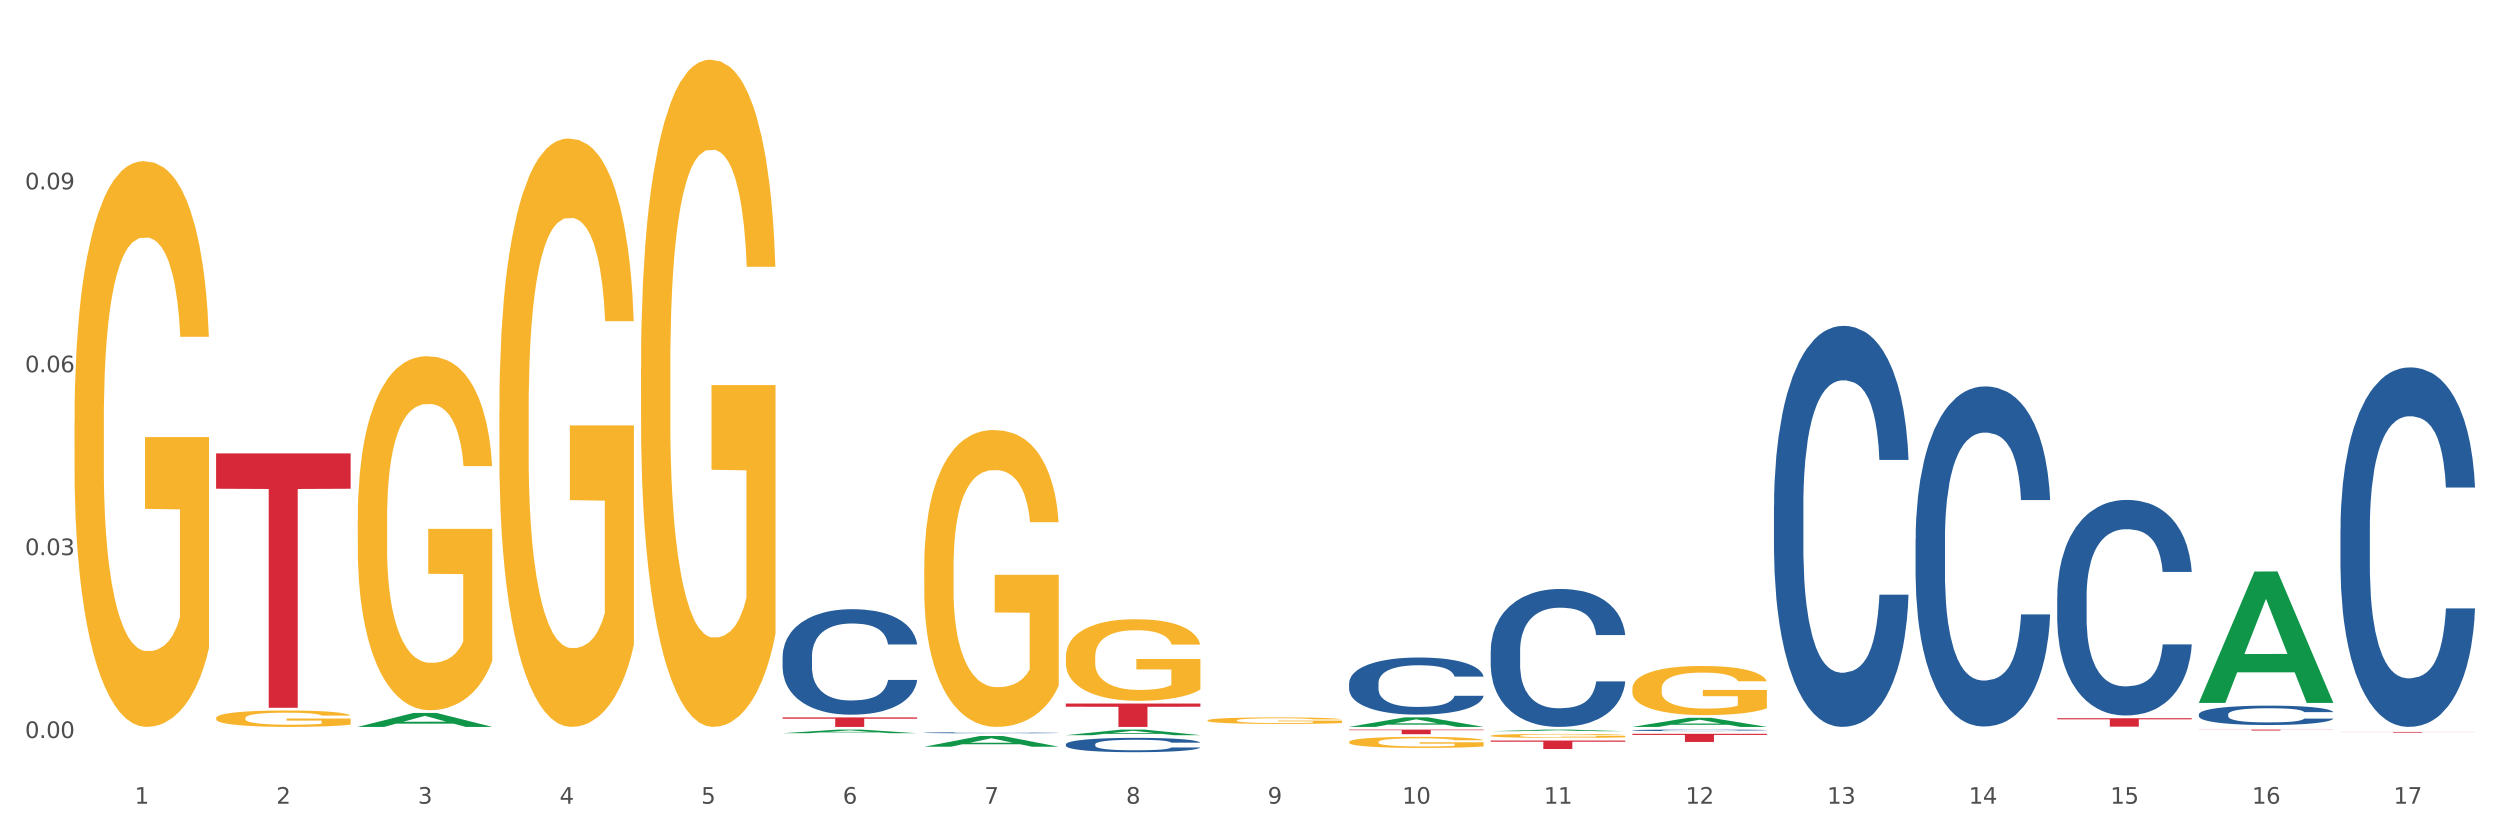 <?xml version="1.0" encoding="utf-8" standalone="no"?>
<!DOCTYPE svg PUBLIC "-//W3C//DTD SVG 1.1//EN"
  "http://www.w3.org/Graphics/SVG/1.1/DTD/svg11.dtd">
<svg xmlns:xlink="http://www.w3.org/1999/xlink" width="1080pt" height="360pt" viewBox="0 0 1080 360" xmlns="http://www.w3.org/2000/svg" version="1.1">
 <rect x="0" y="0" width="1080" height="360" fill="#333333" stroke="none"/>
 <defs>
  <style type="text/css">*{stroke-linejoin: round; stroke-linecap: butt}</style>
 </defs>
 <g id="figure_1">
  <g id="patch_1">
   <path d="M 0 360 
L 1080 360 
L 1080 0 
L 0 0 
z
" style="fill: #ffffff; stroke: #ffffff; stroke-linejoin: miter"/>
  </g>
  <g id="axes_1">
   <g id="matplotlib.axis_1">
    <g id="xtick_1">
     <g id="text_1">
      <!-- 1 -->
      <g style="fill: #4d4d4d" transform="translate(58.182 347.204) scale(0.096 -0.096)">
       <defs>
        <path id="DejaVuSans-31" d="M 794 531 
L 1825 531 
L 1825 4091 
L 703 3866 
L 703 4441 
L 1819 4666 
L 2450 4666 
L 2450 531 
L 3481 531 
L 3481 0 
L 794 0 
L 794 531 
z
" transform="scale(0.016)"/>
       </defs>
       <use xlink:href="#DejaVuSans-31"/>
      </g>
     </g>
    </g>
    <g id="xtick_2">
     <g id="text_2">
      <!-- 2 -->
      <g style="fill: #4d4d4d" transform="translate(119.364 347.204) scale(0.096 -0.096)">
       <defs>
        <path id="DejaVuSans-32" d="M 1228 531 
L 3431 531 
L 3431 0 
L 469 0 
L 469 531 
Q 828 903 1448 1529 
Q 2069 2156 2228 2338 
Q 2531 2678 2651 2914 
Q 2772 3150 2772 3378 
Q 2772 3750 2511 3984 
Q 2250 4219 1831 4219 
Q 1534 4219 1204 4116 
Q 875 4013 500 3803 
L 500 4441 
Q 881 4594 1212 4672 
Q 1544 4750 1819 4750 
Q 2544 4750 2975 4387 
Q 3406 4025 3406 3419 
Q 3406 3131 3298 2873 
Q 3191 2616 2906 2266 
Q 2828 2175 2409 1742 
Q 1991 1309 1228 531 
z
" transform="scale(0.016)"/>
       </defs>
       <use xlink:href="#DejaVuSans-32"/>
      </g>
     </g>
    </g>
    <g id="xtick_3">
     <g id="text_3">
      <!-- 3 -->
      <g style="fill: #4d4d4d" transform="translate(180.545 347.204) scale(0.096 -0.096)">
       <defs>
        <path id="DejaVuSans-33" d="M 2597 2516 
Q 3050 2419 3304 2112 
Q 3559 1806 3559 1356 
Q 3559 666 3084 287 
Q 2609 -91 1734 -91 
Q 1441 -91 1130 -33 
Q 819 25 488 141 
L 488 750 
Q 750 597 1062 519 
Q 1375 441 1716 441 
Q 2309 441 2620 675 
Q 2931 909 2931 1356 
Q 2931 1769 2642 2001 
Q 2353 2234 1838 2234 
L 1294 2234 
L 1294 2753 
L 1863 2753 
Q 2328 2753 2575 2939 
Q 2822 3125 2822 3475 
Q 2822 3834 2567 4026 
Q 2313 4219 1838 4219 
Q 1578 4219 1281 4162 
Q 984 4106 628 3988 
L 628 4550 
Q 988 4650 1302 4700 
Q 1616 4750 1894 4750 
Q 2613 4750 3031 4423 
Q 3450 4097 3450 3541 
Q 3450 3153 3228 2886 
Q 3006 2619 2597 2516 
z
" transform="scale(0.016)"/>
       </defs>
       <use xlink:href="#DejaVuSans-33"/>
      </g>
     </g>
    </g>
    <g id="xtick_4">
     <g id="text_4">
      <!-- 4 -->
      <g style="fill: #4d4d4d" transform="translate(241.726 347.204) scale(0.096 -0.096)">
       <defs>
        <path id="DejaVuSans-34" d="M 2419 4116 
L 825 1625 
L 2419 1625 
L 2419 4116 
z
M 2253 4666 
L 3047 4666 
L 3047 1625 
L 3713 1625 
L 3713 1100 
L 3047 1100 
L 3047 0 
L 2419 0 
L 2419 1100 
L 313 1100 
L 313 1709 
L 2253 4666 
z
" transform="scale(0.016)"/>
       </defs>
       <use xlink:href="#DejaVuSans-34"/>
      </g>
     </g>
    </g>
    <g id="xtick_5">
     <g id="text_5">
      <!-- 5 -->
      <g style="fill: #4d4d4d" transform="translate(302.908 347.204) scale(0.096 -0.096)">
       <defs>
        <path id="DejaVuSans-35" d="M 691 4666 
L 3169 4666 
L 3169 4134 
L 1269 4134 
L 1269 2991 
Q 1406 3038 1543 3061 
Q 1681 3084 1819 3084 
Q 2600 3084 3056 2656 
Q 3513 2228 3513 1497 
Q 3513 744 3044 326 
Q 2575 -91 1722 -91 
Q 1428 -91 1123 -41 
Q 819 9 494 109 
L 494 744 
Q 775 591 1075 516 
Q 1375 441 1709 441 
Q 2250 441 2565 725 
Q 2881 1009 2881 1497 
Q 2881 1984 2565 2268 
Q 2250 2553 1709 2553 
Q 1456 2553 1204 2497 
Q 953 2441 691 2322 
L 691 4666 
z
" transform="scale(0.016)"/>
       </defs>
       <use xlink:href="#DejaVuSans-35"/>
      </g>
     </g>
    </g>
    <g id="xtick_6">
     <g id="text_6">
      <!-- 6 -->
      <g style="fill: #4d4d4d" transform="translate(364.089 347.204) scale(0.096 -0.096)">
       <defs>
        <path id="DejaVuSans-36" d="M 2113 2584 
Q 1688 2584 1439 2293 
Q 1191 2003 1191 1497 
Q 1191 994 1439 701 
Q 1688 409 2113 409 
Q 2538 409 2786 701 
Q 3034 994 3034 1497 
Q 3034 2003 2786 2293 
Q 2538 2584 2113 2584 
z
M 3366 4563 
L 3366 3988 
Q 3128 4100 2886 4159 
Q 2644 4219 2406 4219 
Q 1781 4219 1451 3797 
Q 1122 3375 1075 2522 
Q 1259 2794 1537 2939 
Q 1816 3084 2150 3084 
Q 2853 3084 3261 2657 
Q 3669 2231 3669 1497 
Q 3669 778 3244 343 
Q 2819 -91 2113 -91 
Q 1303 -91 875 529 
Q 447 1150 447 2328 
Q 447 3434 972 4092 
Q 1497 4750 2381 4750 
Q 2619 4750 2861 4703 
Q 3103 4656 3366 4563 
z
" transform="scale(0.016)"/>
       </defs>
       <use xlink:href="#DejaVuSans-36"/>
      </g>
     </g>
    </g>
    <g id="xtick_7">
     <g id="text_7">
      <!-- 7 -->
      <g style="fill: #4d4d4d" transform="translate(425.271 347.204) scale(0.096 -0.096)">
       <defs>
        <path id="DejaVuSans-37" d="M 525 4666 
L 3525 4666 
L 3525 4397 
L 1831 0 
L 1172 0 
L 2766 4134 
L 525 4134 
L 525 4666 
z
" transform="scale(0.016)"/>
       </defs>
       <use xlink:href="#DejaVuSans-37"/>
      </g>
     </g>
    </g>
    <g id="xtick_8">
     <g id="text_8">
      <!-- 8 -->
      <g style="fill: #4d4d4d" transform="translate(486.452 347.204) scale(0.096 -0.096)">
       <defs>
        <path id="DejaVuSans-38" d="M 2034 2216 
Q 1584 2216 1326 1975 
Q 1069 1734 1069 1313 
Q 1069 891 1326 650 
Q 1584 409 2034 409 
Q 2484 409 2743 651 
Q 3003 894 3003 1313 
Q 3003 1734 2745 1975 
Q 2488 2216 2034 2216 
z
M 1403 2484 
Q 997 2584 770 2862 
Q 544 3141 544 3541 
Q 544 4100 942 4425 
Q 1341 4750 2034 4750 
Q 2731 4750 3128 4425 
Q 3525 4100 3525 3541 
Q 3525 3141 3298 2862 
Q 3072 2584 2669 2484 
Q 3125 2378 3379 2068 
Q 3634 1759 3634 1313 
Q 3634 634 3220 271 
Q 2806 -91 2034 -91 
Q 1263 -91 848 271 
Q 434 634 434 1313 
Q 434 1759 690 2068 
Q 947 2378 1403 2484 
z
M 1172 3481 
Q 1172 3119 1398 2916 
Q 1625 2713 2034 2713 
Q 2441 2713 2670 2916 
Q 2900 3119 2900 3481 
Q 2900 3844 2670 4047 
Q 2441 4250 2034 4250 
Q 1625 4250 1398 4047 
Q 1172 3844 1172 3481 
z
" transform="scale(0.016)"/>
       </defs>
       <use xlink:href="#DejaVuSans-38"/>
      </g>
     </g>
    </g>
    <g id="xtick_9">
     <g id="text_9">
      <!-- 9 -->
      <g style="fill: #4d4d4d" transform="translate(547.634 347.204) scale(0.096 -0.096)">
       <defs>
        <path id="DejaVuSans-39" d="M 703 97 
L 703 672 
Q 941 559 1184 500 
Q 1428 441 1663 441 
Q 2288 441 2617 861 
Q 2947 1281 2994 2138 
Q 2813 1869 2534 1725 
Q 2256 1581 1919 1581 
Q 1219 1581 811 2004 
Q 403 2428 403 3163 
Q 403 3881 828 4315 
Q 1253 4750 1959 4750 
Q 2769 4750 3195 4129 
Q 3622 3509 3622 2328 
Q 3622 1225 3098 567 
Q 2575 -91 1691 -91 
Q 1453 -91 1209 -44 
Q 966 3 703 97 
z
M 1959 2075 
Q 2384 2075 2632 2365 
Q 2881 2656 2881 3163 
Q 2881 3666 2632 3958 
Q 2384 4250 1959 4250 
Q 1534 4250 1286 3958 
Q 1038 3666 1038 3163 
Q 1038 2656 1286 2365 
Q 1534 2075 1959 2075 
z
" transform="scale(0.016)"/>
       </defs>
       <use xlink:href="#DejaVuSans-39"/>
      </g>
     </g>
    </g>
    <g id="xtick_10">
     <g id="text_10">
      <!-- 10 -->
      <g style="fill: #4d4d4d" transform="translate(605.761 347.204) scale(0.096 -0.096)">
       <defs>
        <path id="DejaVuSans-30" d="M 2034 4250 
Q 1547 4250 1301 3770 
Q 1056 3291 1056 2328 
Q 1056 1369 1301 889 
Q 1547 409 2034 409 
Q 2525 409 2770 889 
Q 3016 1369 3016 2328 
Q 3016 3291 2770 3770 
Q 2525 4250 2034 4250 
z
M 2034 4750 
Q 2819 4750 3233 4129 
Q 3647 3509 3647 2328 
Q 3647 1150 3233 529 
Q 2819 -91 2034 -91 
Q 1250 -91 836 529 
Q 422 1150 422 2328 
Q 422 3509 836 4129 
Q 1250 4750 2034 4750 
z
" transform="scale(0.016)"/>
       </defs>
       <use xlink:href="#DejaVuSans-31"/>
       <use xlink:href="#DejaVuSans-30" transform="translate(63.623 0)"/>
      </g>
     </g>
    </g>
    <g id="xtick_11">
     <g id="text_11">
      <!-- 11 -->
      <g style="fill: #4d4d4d" transform="translate(666.942 347.204) scale(0.096 -0.096)">
       <use xlink:href="#DejaVuSans-31"/>
       <use xlink:href="#DejaVuSans-31" transform="translate(63.623 0)"/>
      </g>
     </g>
    </g>
    <g id="xtick_12">
     <g id="text_12">
      <!-- 12 -->
      <g style="fill: #4d4d4d" transform="translate(728.124 347.204) scale(0.096 -0.096)">
       <use xlink:href="#DejaVuSans-31"/>
       <use xlink:href="#DejaVuSans-32" transform="translate(63.623 0)"/>
      </g>
     </g>
    </g>
    <g id="xtick_13">
     <g id="text_13">
      <!-- 13 -->
      <g style="fill: #4d4d4d" transform="translate(789.305 347.204) scale(0.096 -0.096)">
       <use xlink:href="#DejaVuSans-31"/>
       <use xlink:href="#DejaVuSans-33" transform="translate(63.623 0)"/>
      </g>
     </g>
    </g>
    <g id="xtick_14">
     <g id="text_14">
      <!-- 14 -->
      <g style="fill: #4d4d4d" transform="translate(850.487 347.204) scale(0.096 -0.096)">
       <use xlink:href="#DejaVuSans-31"/>
       <use xlink:href="#DejaVuSans-34" transform="translate(63.623 0)"/>
      </g>
     </g>
    </g>
    <g id="xtick_15">
     <g id="text_15">
      <!-- 15 -->
      <g style="fill: #4d4d4d" transform="translate(911.668 347.204) scale(0.096 -0.096)">
       <use xlink:href="#DejaVuSans-31"/>
       <use xlink:href="#DejaVuSans-35" transform="translate(63.623 0)"/>
      </g>
     </g>
    </g>
    <g id="xtick_16">
     <g id="text_16">
      <!-- 16 -->
      <g style="fill: #4d4d4d" transform="translate(972.849 347.204) scale(0.096 -0.096)">
       <use xlink:href="#DejaVuSans-31"/>
       <use xlink:href="#DejaVuSans-36" transform="translate(63.623 0)"/>
      </g>
     </g>
    </g>
    <g id="xtick_17">
     <g id="text_17">
      <!-- 17 -->
      <g style="fill: #4d4d4d" transform="translate(1034.031 347.204) scale(0.096 -0.096)">
       <use xlink:href="#DejaVuSans-31"/>
       <use xlink:href="#DejaVuSans-37" transform="translate(63.623 0)"/>
      </g>
     </g>
    </g>
    <g id="xtick_18"/>
    <g id="xtick_19"/>
    <g id="xtick_20"/>
    <g id="xtick_21"/>
    <g id="xtick_22"/>
    <g id="xtick_23"/>
    <g id="xtick_24"/>
    <g id="xtick_25"/>
    <g id="xtick_26"/>
    <g id="xtick_27"/>
    <g id="xtick_28"/>
    <g id="xtick_29"/>
    <g id="xtick_30"/>
    <g id="xtick_31"/>
    <g id="xtick_32"/>
    <g id="xtick_33"/>
   </g>
   <g id="matplotlib.axis_2">
    <g id="ytick_1">
     <g id="text_18">
      <!-- 0.00 -->
      <g style="fill: #4d4d4d" transform="translate(10.8 318.829) scale(0.096 -0.096)">
       <defs>
        <path id="DejaVuSans-2e" d="M 684 794 
L 1344 794 
L 1344 0 
L 684 0 
L 684 794 
z
" transform="scale(0.016)"/>
       </defs>
       <use xlink:href="#DejaVuSans-30"/>
       <use xlink:href="#DejaVuSans-2e" transform="translate(63.623 0)"/>
       <use xlink:href="#DejaVuSans-30" transform="translate(95.41 0)"/>
       <use xlink:href="#DejaVuSans-30" transform="translate(159.033 0)"/>
      </g>
     </g>
    </g>
    <g id="ytick_2">
     <g id="text_19">
      <!-- 0.03 -->
      <g style="fill: #4d4d4d" transform="translate(10.8 239.821) scale(0.096 -0.096)">
       <use xlink:href="#DejaVuSans-30"/>
       <use xlink:href="#DejaVuSans-2e" transform="translate(63.623 0)"/>
       <use xlink:href="#DejaVuSans-30" transform="translate(95.41 0)"/>
       <use xlink:href="#DejaVuSans-33" transform="translate(159.033 0)"/>
      </g>
     </g>
    </g>
    <g id="ytick_3">
     <g id="text_20">
      <!-- 0.06 -->
      <g style="fill: #4d4d4d" transform="translate(10.8 160.812) scale(0.096 -0.096)">
       <use xlink:href="#DejaVuSans-30"/>
       <use xlink:href="#DejaVuSans-2e" transform="translate(63.623 0)"/>
       <use xlink:href="#DejaVuSans-30" transform="translate(95.41 0)"/>
       <use xlink:href="#DejaVuSans-36" transform="translate(159.033 0)"/>
      </g>
     </g>
    </g>
    <g id="ytick_4">
     <g id="text_21">
      <!-- 0.09 -->
      <g style="fill: #4d4d4d" transform="translate(10.8 81.803) scale(0.096 -0.096)">
       <use xlink:href="#DejaVuSans-30"/>
       <use xlink:href="#DejaVuSans-2e" transform="translate(63.623 0)"/>
       <use xlink:href="#DejaVuSans-30" transform="translate(95.41 0)"/>
       <use xlink:href="#DejaVuSans-39" transform="translate(159.033 0)"/>
      </g>
     </g>
    </g>
    <g id="ytick_5"/>
    <g id="ytick_6"/>
    <g id="ytick_7"/>
    <g id="ytick_8"/>
   </g>
   <g id="PolyCollection_1">
    <path d="M 154.538 314.013 
L 154.598 314.007 
L 178.566 307.987 
L 188.512 307.981 
L 212.66 314.024 
L 201.156 314.024 
L 195.943 312.617 
L 171.196 312.617 
L 171.016 312.64 
L 165.983 314.024 
L 154.538 314.024 
L 154.538 314.013 
L 174.311 311.777 
L 192.827 311.772 
L 183.659 309.269 
L 183.539 309.258 
L 183.419 309.275 
L 174.251 311.772 
L 174.311 311.777 
L 154.538 314.013 
z
" clip-path="url(#pd2604bef2d)" style="fill: #109648"/>
    <path d="M 460.445 303.914 
L 518.567 303.914 
L 518.567 305.319 
L 495.704 305.329 
L 495.704 314.024 
L 483.17 314.024 
L 483.17 305.329 
L 460.445 305.319 
L 460.445 303.924 
L 460.445 303.914 
z
" clip-path="url(#pd2604bef2d)" style="fill: #d62839"/>
    <path d="M 1011.078 316.197 
L 1069.2 316.197 
L 1069.2 316.24 
L 1046.337 316.24 
L 1046.337 316.507 
L 1033.803 316.507 
L 1033.803 316.24 
L 1011.078 316.24 
L 1011.078 316.197 
L 1011.078 316.197 
z
" clip-path="url(#pd2604bef2d)" style="fill: #d62839"/>
    <path d="M 949.896 315.182 
L 1008.019 315.182 
L 1008.019 315.24 
L 985.155 315.24 
L 985.155 315.597 
L 972.622 315.597 
L 972.622 315.24 
L 949.896 315.24 
L 949.896 315.182 
L 949.896 315.182 
z
" clip-path="url(#pd2604bef2d)" style="fill: #d62839"/>
    <path d="M 888.715 310.251 
L 946.837 310.251 
L 946.837 310.761 
L 923.974 310.765 
L 923.974 313.92 
L 911.44 313.92 
L 911.44 310.765 
L 888.715 310.761 
L 888.715 310.255 
L 888.715 310.251 
z
" clip-path="url(#pd2604bef2d)" style="fill: #d62839"/>
    <path d="M 32.175 182.55 
L 32.244 182.327 
L 32.244 174.291 
L 32.381 167.371 
L 33.067 150.63 
L 34.096 136.79 
L 34.851 129.424 
L 35.606 123.397 
L 36.498 117.371 
L 37.596 111.121 
L 39.586 101.969 
L 40.821 97.281 
L 42.331 92.37 
L 45.076 85.227 
L 47.066 81.21 
L 49.124 77.861 
L 52.487 73.843 
L 54.683 72.058 
L 57.016 70.718 
L 59.829 69.825 
L 61.957 69.602 
L 66.623 70.272 
L 70.603 72.281 
L 72.524 73.843 
L 74.995 76.522 
L 76.299 78.308 
L 78.426 81.879 
L 80.622 86.567 
L 82.131 90.585 
L 84.396 98.174 
L 86.111 105.763 
L 87.69 115.138 
L 88.513 121.612 
L 89.131 127.639 
L 89.68 134.558 
L 90.229 145.496 
L 77.877 145.496 
L 77.397 137.683 
L 76.642 130.317 
L 75.544 123.174 
L 74.583 118.71 
L 72.936 113.129 
L 71.426 109.558 
L 69.848 106.879 
L 67.927 104.647 
L 66.417 103.531 
L 64.29 102.638 
L 60.104 102.862 
L 57.29 104.647 
L 55.369 106.879 
L 54.134 108.888 
L 53.036 111.121 
L 51.801 114.246 
L 50.36 118.933 
L 49.33 123.174 
L 48.301 128.531 
L 47.478 133.889 
L 46.723 140.139 
L 46.105 146.835 
L 45.625 153.755 
L 45.213 162.237 
L 44.87 176.3 
L 44.87 206.88 
L 45.007 213.8 
L 45.35 222.952 
L 45.762 229.872 
L 46.448 238.131 
L 47.066 243.711 
L 48.232 251.747 
L 49.536 258.443 
L 50.566 262.684 
L 51.595 266.256 
L 53.379 271.167 
L 55.369 275.185 
L 57.085 277.64 
L 59.418 279.872 
L 60.996 280.765 
L 62.368 281.211 
L 65.731 281.211 
L 68.133 280.542 
L 70.809 278.979 
L 72.868 276.97 
L 74.583 274.515 
L 76.504 270.497 
L 77.74 266.702 
L 77.74 220.05 
L 62.643 219.827 
L 62.643 188.8 
L 90.297 188.8 
L 90.297 279.872 
L 89.131 284.56 
L 87.827 288.801 
L 86.455 292.595 
L 84.396 297.283 
L 81.926 301.747 
L 79.73 304.872 
L 77.397 307.551 
L 74.652 310.006 
L 71.083 312.239 
L 68.887 313.131 
L 66.143 313.801 
L 62.917 314.024 
L 60.104 313.578 
L 57.359 312.462 
L 54.477 310.453 
L 51.663 307.551 
L 49.536 304.649 
L 47.409 301.078 
L 45.144 296.39 
L 43.36 291.926 
L 41.988 287.908 
L 40.478 282.774 
L 38.831 276.077 
L 37.596 270.051 
L 36.498 263.801 
L 35.332 255.765 
L 34.508 248.845 
L 33.685 240.14 
L 33.204 233.666 
L 32.655 223.622 
L 32.244 209.559 
L 32.175 182.55 
z
" clip-path="url(#pd2604bef2d)" style="fill: #f7b32b"/>
    <path d="M 705.171 317.004 
L 763.293 317.004 
L 763.293 317.492 
L 740.43 317.496 
L 740.43 320.515 
L 727.896 320.515 
L 727.896 317.496 
L 705.171 317.492 
L 705.171 317.008 
L 705.171 317.004 
z
" clip-path="url(#pd2604bef2d)" style="fill: #d62839"/>
    <path d="M 643.989 319.922 
L 702.112 319.922 
L 702.112 320.429 
L 679.248 320.432 
L 679.248 323.566 
L 666.715 323.566 
L 666.715 320.432 
L 643.989 320.429 
L 643.989 319.926 
L 643.989 319.922 
z
" clip-path="url(#pd2604bef2d)" style="fill: #d62839"/>
    <path d="M 1011.078 228.494 
L 1011.146 228.352 
L 1011.146 224.38 
L 1011.352 218.99 
L 1012.108 209.061 
L 1013.07 201.544 
L 1014.719 192.749 
L 1015.612 189.062 
L 1016.78 184.948 
L 1019.185 178.282 
L 1021.933 172.608 
L 1023.856 169.487 
L 1025.299 167.502 
L 1028.528 163.956 
L 1030.383 162.395 
L 1032.307 161.119 
L 1033.956 160.268 
L 1036.704 159.275 
L 1038.902 158.849 
L 1041.444 158.707 
L 1043.574 158.849 
L 1046.391 159.417 
L 1050.513 161.119 
L 1052.093 162.112 
L 1054.223 163.814 
L 1056.421 166.083 
L 1058.208 168.353 
L 1060.269 171.615 
L 1062.398 175.87 
L 1064.46 181.26 
L 1065.902 186.225 
L 1067.07 191.473 
L 1068.101 197.856 
L 1068.856 204.806 
L 1069.2 210.622 
L 1056.627 210.622 
L 1056.284 205.373 
L 1055.597 199.7 
L 1054.91 195.87 
L 1054.154 192.749 
L 1052.986 189.203 
L 1051.956 186.934 
L 1050.238 184.239 
L 1048.658 182.537 
L 1047.353 181.544 
L 1045.772 180.693 
L 1042.406 179.842 
L 1040.001 179.842 
L 1038.49 180.126 
L 1036.635 180.835 
L 1035.055 181.828 
L 1033.2 183.53 
L 1031.757 185.374 
L 1030.314 187.785 
L 1029.49 189.487 
L 1028.253 192.608 
L 1027.429 195.161 
L 1026.33 199.558 
L 1025.711 202.678 
L 1024.612 210.763 
L 1024.131 216.721 
L 1023.925 220.834 
L 1023.788 225.373 
L 1023.788 247.5 
L 1024.2 257.429 
L 1024.543 261.685 
L 1025.093 266.507 
L 1026.124 272.748 
L 1027.635 278.847 
L 1029.215 283.245 
L 1030.52 285.94 
L 1031.757 287.925 
L 1032.994 289.486 
L 1034.505 290.904 
L 1035.742 291.755 
L 1037.597 292.606 
L 1039.795 293.032 
L 1041.513 293.032 
L 1045.017 292.322 
L 1046.597 291.613 
L 1048.108 290.62 
L 1049.757 289.06 
L 1051.063 287.358 
L 1051.818 286.081 
L 1053.055 283.386 
L 1054.017 280.55 
L 1054.841 277.287 
L 1055.391 274.45 
L 1056.009 270.195 
L 1056.49 265.372 
L 1056.627 262.819 
L 1069.2 262.819 
L 1068.925 267.926 
L 1068.444 272.89 
L 1067.482 279.557 
L 1066.727 283.386 
L 1065.559 288.067 
L 1064.322 292.039 
L 1062.605 296.436 
L 1061.024 299.698 
L 1059.376 302.535 
L 1057.589 305.088 
L 1054.36 308.634 
L 1053.192 309.627 
L 1050.719 311.329 
L 1048.795 312.322 
L 1045.979 313.315 
L 1043.093 313.882 
L 1040.07 314.024 
L 1037.391 313.741 
L 1034.437 312.89 
L 1032.582 312.038 
L 1030.52 310.762 
L 1028.116 308.776 
L 1025.849 306.365 
L 1023.719 303.528 
L 1021.727 300.266 
L 1019.872 296.578 
L 1017.467 290.479 
L 1015.681 284.521 
L 1014.375 278.989 
L 1013.482 274.309 
L 1012.589 268.351 
L 1012.108 264.238 
L 1011.352 254.309 
L 1011.078 245.089 
L 1011.078 228.494 
z
" clip-path="url(#pd2604bef2d)" style="fill: #255c99"/>
    <path d="M 949.896 308.594 
L 949.965 308.586 
L 949.965 308.372 
L 950.171 308.082 
L 950.927 307.547 
L 951.889 307.142 
L 953.537 306.668 
L 954.431 306.47 
L 955.599 306.248 
L 958.003 305.889 
L 960.751 305.583 
L 962.675 305.415 
L 964.118 305.308 
L 967.347 305.117 
L 969.202 305.033 
L 971.125 304.964 
L 972.774 304.918 
L 975.522 304.865 
L 977.721 304.842 
L 980.263 304.834 
L 982.393 304.842 
L 985.209 304.872 
L 989.331 304.964 
L 990.912 305.018 
L 993.041 305.109 
L 995.24 305.232 
L 997.026 305.354 
L 999.087 305.53 
L 1001.217 305.759 
L 1003.278 306.049 
L 1004.721 306.317 
L 1005.889 306.6 
L 1006.919 306.943 
L 1007.675 307.318 
L 1008.019 307.631 
L 995.446 307.631 
L 995.103 307.348 
L 994.415 307.043 
L 993.728 306.836 
L 992.973 306.668 
L 991.805 306.477 
L 990.774 306.355 
L 989.057 306.21 
L 987.477 306.118 
L 986.171 306.065 
L 984.591 306.019 
L 981.225 305.973 
L 978.82 305.973 
L 977.309 305.988 
L 975.454 306.026 
L 973.873 306.08 
L 972.018 306.172 
L 970.576 306.271 
L 969.133 306.401 
L 968.309 306.493 
L 967.072 306.661 
L 966.247 306.798 
L 965.148 307.035 
L 964.53 307.203 
L 963.431 307.639 
L 962.95 307.96 
L 962.744 308.181 
L 962.606 308.426 
L 962.606 309.618 
L 963.018 310.153 
L 963.362 310.382 
L 963.912 310.642 
L 964.942 310.978 
L 966.454 311.307 
L 968.034 311.544 
L 969.339 311.689 
L 970.576 311.796 
L 971.812 311.88 
L 973.324 311.956 
L 974.56 312.002 
L 976.415 312.048 
L 978.614 312.071 
L 980.331 312.071 
L 983.835 312.033 
L 985.415 311.995 
L 986.927 311.941 
L 988.576 311.857 
L 989.881 311.765 
L 990.637 311.697 
L 991.873 311.551 
L 992.835 311.399 
L 993.66 311.223 
L 994.209 311.07 
L 994.828 310.841 
L 995.309 310.581 
L 995.446 310.443 
L 1008.019 310.443 
L 1007.744 310.719 
L 1007.263 310.986 
L 1006.301 311.345 
L 1005.545 311.551 
L 1004.377 311.804 
L 1003.141 312.018 
L 1001.423 312.255 
L 999.843 312.43 
L 998.194 312.583 
L 996.408 312.721 
L 993.179 312.912 
L 992.011 312.965 
L 989.538 313.057 
L 987.614 313.11 
L 984.797 313.164 
L 981.912 313.194 
L 978.889 313.202 
L 976.209 313.187 
L 973.255 313.141 
L 971.4 313.095 
L 969.339 313.026 
L 966.934 312.919 
L 964.667 312.789 
L 962.538 312.637 
L 960.545 312.461 
L 958.69 312.262 
L 956.286 311.934 
L 954.499 311.613 
L 953.194 311.315 
L 952.301 311.062 
L 951.408 310.741 
L 950.927 310.52 
L 950.171 309.985 
L 949.896 309.488 
L 949.896 308.594 
z
" clip-path="url(#pd2604bef2d)" style="fill: #255c99"/>
    <path d="M 705.171 297.52 
L 705.239 297.5 
L 705.239 296.803 
L 705.376 296.202 
L 706.063 294.748 
L 707.092 293.546 
L 707.847 292.906 
L 708.602 292.383 
L 709.494 291.86 
L 710.592 291.317 
L 712.582 290.522 
L 713.817 290.115 
L 715.327 289.689 
L 718.071 289.068 
L 720.061 288.719 
L 722.12 288.429 
L 725.483 288.08 
L 727.678 287.925 
L 730.012 287.808 
L 732.825 287.731 
L 734.952 287.711 
L 739.619 287.769 
L 743.599 287.944 
L 745.52 288.08 
L 747.99 288.312 
L 749.294 288.467 
L 751.421 288.777 
L 753.617 289.185 
L 755.127 289.533 
L 757.391 290.193 
L 759.107 290.852 
L 760.685 291.666 
L 761.509 292.228 
L 762.126 292.751 
L 762.675 293.352 
L 763.224 294.302 
L 750.872 294.302 
L 750.392 293.624 
L 749.637 292.984 
L 748.539 292.364 
L 747.579 291.976 
L 745.932 291.491 
L 744.422 291.181 
L 742.844 290.949 
L 740.922 290.755 
L 739.413 290.658 
L 737.285 290.58 
L 733.099 290.6 
L 730.286 290.755 
L 728.365 290.949 
L 727.129 291.123 
L 726.031 291.317 
L 724.796 291.588 
L 723.355 291.995 
L 722.326 292.364 
L 721.297 292.829 
L 720.473 293.294 
L 719.718 293.837 
L 719.101 294.418 
L 718.62 295.019 
L 718.209 295.756 
L 717.866 296.977 
L 717.866 299.633 
L 718.003 300.234 
L 718.346 301.028 
L 718.758 301.629 
L 719.444 302.346 
L 720.061 302.831 
L 721.228 303.529 
L 722.532 304.11 
L 723.561 304.479 
L 724.59 304.789 
L 726.375 305.215 
L 728.365 305.564 
L 730.08 305.778 
L 732.413 305.971 
L 733.992 306.049 
L 735.364 306.088 
L 738.726 306.088 
L 741.128 306.03 
L 743.804 305.894 
L 745.863 305.719 
L 747.579 305.506 
L 749.5 305.157 
L 750.735 304.828 
L 750.735 300.776 
L 735.638 300.757 
L 735.638 298.063 
L 763.293 298.063 
L 763.293 305.971 
L 762.126 306.378 
L 760.823 306.747 
L 759.45 307.076 
L 757.391 307.483 
L 754.921 307.871 
L 752.725 308.142 
L 750.392 308.375 
L 747.647 308.588 
L 744.079 308.782 
L 741.883 308.86 
L 739.138 308.918 
L 735.913 308.937 
L 733.099 308.898 
L 730.355 308.801 
L 727.473 308.627 
L 724.659 308.375 
L 722.532 308.123 
L 720.405 307.813 
L 718.14 307.406 
L 716.356 307.018 
L 714.983 306.669 
L 713.474 306.223 
L 711.827 305.642 
L 710.592 305.118 
L 709.494 304.576 
L 708.327 303.878 
L 707.504 303.277 
L 706.68 302.521 
L 706.2 301.959 
L 705.651 301.087 
L 705.239 299.865 
L 705.171 297.52 
z
" clip-path="url(#pd2604bef2d)" style="fill: #f7b32b"/>
    <path d="M 888.715 257.805 
L 888.784 257.72 
L 888.784 255.338 
L 888.99 252.106 
L 889.745 246.152 
L 890.707 241.644 
L 892.356 236.371 
L 893.249 234.159 
L 894.417 231.693 
L 896.822 227.695 
L 899.57 224.293 
L 901.493 222.422 
L 902.936 221.231 
L 906.165 219.104 
L 908.02 218.169 
L 909.944 217.403 
L 911.593 216.893 
L 914.341 216.298 
L 916.539 216.042 
L 919.081 215.957 
L 921.211 216.042 
L 924.028 216.383 
L 928.15 217.403 
L 929.73 217.999 
L 931.86 219.019 
L 934.058 220.38 
L 935.845 221.741 
L 937.906 223.697 
L 940.036 226.249 
L 942.097 229.481 
L 943.539 232.458 
L 944.707 235.605 
L 945.738 239.433 
L 946.494 243.601 
L 946.837 247.088 
L 934.265 247.088 
L 933.921 243.941 
L 933.234 240.538 
L 932.547 238.242 
L 931.791 236.371 
L 930.623 234.244 
L 929.593 232.883 
L 927.875 231.267 
L 926.295 230.247 
L 924.99 229.651 
L 923.41 229.141 
L 920.043 228.631 
L 917.639 228.631 
L 916.127 228.801 
L 914.272 229.226 
L 912.692 229.821 
L 910.837 230.842 
L 909.394 231.948 
L 907.952 233.394 
L 907.127 234.414 
L 905.89 236.286 
L 905.066 237.817 
L 903.967 240.453 
L 903.348 242.325 
L 902.249 247.173 
L 901.768 250.745 
L 901.562 253.212 
L 901.425 255.934 
L 901.425 269.202 
L 901.837 275.156 
L 902.181 277.708 
L 902.73 280.6 
L 903.761 284.342 
L 905.272 288 
L 906.852 290.636 
L 908.158 292.252 
L 909.394 293.443 
L 910.631 294.379 
L 912.142 295.229 
L 913.379 295.74 
L 915.234 296.25 
L 917.432 296.505 
L 919.15 296.505 
L 922.654 296.08 
L 924.234 295.655 
L 925.745 295.059 
L 927.394 294.124 
L 928.7 293.103 
L 929.455 292.338 
L 930.692 290.721 
L 931.654 289.02 
L 932.478 287.064 
L 933.028 285.363 
L 933.646 282.811 
L 934.127 279.919 
L 934.265 278.388 
L 946.837 278.388 
L 946.562 281.45 
L 946.081 284.427 
L 945.12 288.425 
L 944.364 290.721 
L 943.196 293.528 
L 941.959 295.91 
L 940.242 298.547 
L 938.662 300.503 
L 937.013 302.204 
L 935.226 303.735 
L 931.997 305.861 
L 930.829 306.457 
L 928.356 307.477 
L 926.433 308.073 
L 923.616 308.668 
L 920.73 309.008 
L 917.707 309.094 
L 915.028 308.923 
L 912.074 308.413 
L 910.219 307.903 
L 908.158 307.137 
L 905.753 305.946 
L 903.486 304.501 
L 901.356 302.799 
L 899.364 300.843 
L 897.509 298.632 
L 895.104 294.974 
L 893.318 291.402 
L 892.013 288.085 
L 891.119 285.278 
L 890.226 281.706 
L 889.745 279.239 
L 888.99 273.285 
L 888.715 267.756 
L 888.715 257.805 
z
" clip-path="url(#pd2604bef2d)" style="fill: #255c99"/>
    <path d="M 766.352 218.614 
L 766.421 218.455 
L 766.421 214.025 
L 766.627 208.012 
L 767.383 196.937 
L 768.344 188.551 
L 769.993 178.741 
L 770.886 174.627 
L 772.054 170.038 
L 774.459 162.601 
L 777.207 156.272 
L 779.131 152.791 
L 780.573 150.576 
L 783.802 146.621 
L 785.657 144.88 
L 787.581 143.456 
L 789.23 142.507 
L 791.978 141.399 
L 794.177 140.924 
L 796.719 140.766 
L 798.848 140.924 
L 801.665 141.557 
L 805.787 143.456 
L 807.367 144.564 
L 809.497 146.462 
L 811.696 148.994 
L 813.482 151.526 
L 815.543 155.165 
L 817.673 159.912 
L 819.734 165.924 
L 821.177 171.462 
L 822.345 177.317 
L 823.375 184.437 
L 824.131 192.19 
L 824.474 198.677 
L 811.902 198.677 
L 811.558 192.823 
L 810.871 186.494 
L 810.184 182.222 
L 809.428 178.741 
L 808.261 174.785 
L 807.23 172.253 
L 805.512 169.247 
L 803.932 167.348 
L 802.627 166.241 
L 801.047 165.291 
L 797.68 164.342 
L 795.276 164.342 
L 793.764 164.658 
L 791.909 165.45 
L 790.329 166.557 
L 788.474 168.456 
L 787.031 170.513 
L 785.589 173.203 
L 784.764 175.101 
L 783.528 178.582 
L 782.703 181.43 
L 781.604 186.335 
L 780.986 189.816 
L 779.886 198.835 
L 779.405 205.481 
L 779.199 210.069 
L 779.062 215.133 
L 779.062 239.816 
L 779.474 250.892 
L 779.818 255.639 
L 780.367 261.018 
L 781.398 267.98 
L 782.909 274.784 
L 784.489 279.689 
L 785.795 282.695 
L 787.031 284.911 
L 788.268 286.651 
L 789.78 288.233 
L 791.016 289.183 
L 792.871 290.132 
L 795.07 290.607 
L 796.787 290.607 
L 800.291 289.816 
L 801.871 289.024 
L 803.383 287.917 
L 805.032 286.176 
L 806.337 284.278 
L 807.093 282.854 
L 808.329 279.847 
L 809.291 276.683 
L 810.116 273.044 
L 810.665 269.879 
L 811.283 265.132 
L 811.764 259.753 
L 811.902 256.904 
L 824.474 256.904 
L 824.2 262.601 
L 823.719 268.139 
L 822.757 275.575 
L 822.001 279.847 
L 820.833 285.069 
L 819.596 289.499 
L 817.879 294.404 
L 816.299 298.043 
L 814.65 301.208 
L 812.864 304.056 
L 809.635 308.012 
L 808.467 309.119 
L 805.993 311.018 
L 804.07 312.126 
L 801.253 313.233 
L 798.367 313.866 
L 795.344 314.024 
L 792.665 313.708 
L 789.711 312.758 
L 787.856 311.809 
L 785.795 310.385 
L 783.39 308.17 
L 781.123 305.48 
L 778.993 302.315 
L 777.001 298.676 
L 775.146 294.562 
L 772.741 287.759 
L 770.955 281.113 
L 769.65 274.942 
L 768.757 269.721 
L 767.863 263.075 
L 767.383 258.487 
L 766.627 247.411 
L 766.352 237.126 
L 766.352 218.614 
z
" clip-path="url(#pd2604bef2d)" style="fill: #255c99"/>
    <path d="M 705.171 315.481 
L 705.239 315.48 
L 705.239 315.463 
L 705.445 315.44 
L 706.201 315.397 
L 707.163 315.365 
L 708.812 315.328 
L 709.705 315.312 
L 710.873 315.294 
L 713.277 315.266 
L 716.026 315.241 
L 717.949 315.228 
L 719.392 315.22 
L 722.621 315.204 
L 724.476 315.198 
L 726.4 315.192 
L 728.049 315.189 
L 730.797 315.184 
L 732.995 315.183 
L 735.537 315.182 
L 737.667 315.183 
L 740.484 315.185 
L 744.606 315.192 
L 746.186 315.197 
L 748.316 315.204 
L 750.514 315.214 
L 752.301 315.223 
L 754.362 315.237 
L 756.491 315.255 
L 758.552 315.278 
L 759.995 315.3 
L 761.163 315.322 
L 762.194 315.35 
L 762.949 315.379 
L 763.293 315.404 
L 750.72 315.404 
L 750.377 315.382 
L 749.69 315.357 
L 749.003 315.341 
L 748.247 315.328 
L 747.079 315.312 
L 746.049 315.303 
L 744.331 315.291 
L 742.751 315.284 
L 741.446 315.28 
L 739.865 315.276 
L 736.499 315.272 
L 734.094 315.272 
L 732.583 315.274 
L 730.728 315.277 
L 729.148 315.281 
L 727.293 315.288 
L 725.85 315.296 
L 724.407 315.306 
L 723.583 315.314 
L 722.346 315.327 
L 721.522 315.338 
L 720.423 315.357 
L 719.804 315.37 
L 718.705 315.405 
L 718.224 315.43 
L 718.018 315.448 
L 717.881 315.467 
L 717.881 315.562 
L 718.293 315.604 
L 718.636 315.623 
L 719.186 315.643 
L 720.216 315.67 
L 721.728 315.696 
L 723.308 315.715 
L 724.613 315.727 
L 725.85 315.735 
L 727.087 315.742 
L 728.598 315.748 
L 729.835 315.751 
L 731.69 315.755 
L 733.888 315.757 
L 735.606 315.757 
L 739.11 315.754 
L 740.69 315.751 
L 742.201 315.747 
L 743.85 315.74 
L 745.155 315.733 
L 745.911 315.727 
L 747.148 315.716 
L 748.11 315.703 
L 748.934 315.689 
L 749.484 315.677 
L 750.102 315.659 
L 750.583 315.638 
L 750.72 315.628 
L 763.293 315.628 
L 763.018 315.649 
L 762.537 315.671 
L 761.575 315.699 
L 760.82 315.716 
L 759.652 315.736 
L 758.415 315.753 
L 756.697 315.771 
L 755.117 315.785 
L 753.468 315.798 
L 751.682 315.808 
L 748.453 315.824 
L 747.285 315.828 
L 744.812 315.835 
L 742.888 315.839 
L 740.071 315.844 
L 737.186 315.846 
L 734.163 315.847 
L 731.484 315.846 
L 728.529 315.842 
L 726.674 315.838 
L 724.613 315.833 
L 722.209 315.824 
L 719.942 315.814 
L 717.812 315.802 
L 715.819 315.788 
L 713.965 315.772 
L 711.56 315.746 
L 709.774 315.72 
L 708.468 315.697 
L 707.575 315.677 
L 706.682 315.651 
L 706.201 315.634 
L 705.445 315.591 
L 705.171 315.552 
L 705.171 315.481 
z
" clip-path="url(#pd2604bef2d)" style="fill: #255c99"/>
    <path d="M 643.989 281.206 
L 644.058 281.152 
L 644.058 279.628 
L 644.264 277.56 
L 645.02 273.75 
L 645.982 270.866 
L 647.63 267.492 
L 648.524 266.077 
L 649.691 264.498 
L 652.096 261.94 
L 654.844 259.763 
L 656.768 258.566 
L 658.211 257.804 
L 661.44 256.443 
L 663.295 255.845 
L 665.218 255.355 
L 666.867 255.028 
L 669.615 254.647 
L 671.814 254.484 
L 674.356 254.43 
L 676.485 254.484 
L 679.302 254.702 
L 683.424 255.355 
L 685.005 255.736 
L 687.134 256.389 
L 689.333 257.26 
L 691.119 258.131 
L 693.18 259.382 
L 695.31 261.015 
L 697.371 263.083 
L 698.814 264.988 
L 699.982 267.002 
L 701.012 269.451 
L 701.768 272.118 
L 702.112 274.349 
L 689.539 274.349 
L 689.195 272.335 
L 688.508 270.158 
L 687.821 268.689 
L 687.066 267.492 
L 685.898 266.131 
L 684.867 265.26 
L 683.15 264.226 
L 681.569 263.573 
L 680.264 263.192 
L 678.684 262.866 
L 675.318 262.539 
L 672.913 262.539 
L 671.401 262.648 
L 669.547 262.92 
L 667.966 263.301 
L 666.111 263.954 
L 664.669 264.662 
L 663.226 265.587 
L 662.401 266.24 
L 661.165 267.437 
L 660.34 268.417 
L 659.241 270.104 
L 658.623 271.301 
L 657.524 274.403 
L 657.043 276.689 
L 656.837 278.268 
L 656.699 280.009 
L 656.699 288.499 
L 657.111 292.309 
L 657.455 293.942 
L 658.004 295.792 
L 659.035 298.187 
L 660.546 300.527 
L 662.127 302.214 
L 663.432 303.248 
L 664.669 304.01 
L 665.905 304.609 
L 667.417 305.153 
L 668.653 305.48 
L 670.508 305.806 
L 672.707 305.969 
L 674.424 305.969 
L 677.928 305.697 
L 679.508 305.425 
L 681.02 305.044 
L 682.669 304.446 
L 683.974 303.793 
L 684.73 303.303 
L 685.966 302.269 
L 686.928 301.18 
L 687.753 299.928 
L 688.302 298.84 
L 688.921 297.207 
L 689.402 295.357 
L 689.539 294.377 
L 702.112 294.377 
L 701.837 296.336 
L 701.356 298.241 
L 700.394 300.799 
L 699.638 302.269 
L 698.47 304.065 
L 697.234 305.589 
L 695.516 307.276 
L 693.936 308.527 
L 692.287 309.616 
L 690.501 310.596 
L 687.272 311.956 
L 686.104 312.337 
L 683.631 312.99 
L 681.707 313.371 
L 678.89 313.752 
L 676.005 313.97 
L 672.982 314.024 
L 670.302 313.915 
L 667.348 313.589 
L 665.493 313.262 
L 663.432 312.773 
L 661.027 312.011 
L 658.76 311.085 
L 656.63 309.997 
L 654.638 308.745 
L 652.783 307.33 
L 650.378 304.99 
L 648.592 302.704 
L 647.287 300.581 
L 646.394 298.785 
L 645.501 296.5 
L 645.02 294.921 
L 644.264 291.112 
L 643.989 287.574 
L 643.989 281.206 
z
" clip-path="url(#pd2604bef2d)" style="fill: #255c99"/>
    <path d="M 582.808 295.135 
L 582.876 295.113 
L 582.876 294.482 
L 583.083 293.625 
L 583.838 292.048 
L 584.8 290.853 
L 586.449 289.456 
L 587.342 288.87 
L 588.51 288.216 
L 590.915 287.157 
L 593.663 286.256 
L 595.586 285.76 
L 597.029 285.444 
L 600.258 284.881 
L 602.113 284.633 
L 604.037 284.43 
L 605.686 284.295 
L 608.434 284.137 
L 610.632 284.069 
L 613.174 284.047 
L 615.304 284.069 
L 618.121 284.16 
L 622.243 284.43 
L 623.823 284.588 
L 625.953 284.858 
L 628.151 285.219 
L 629.938 285.579 
L 631.999 286.098 
L 634.129 286.774 
L 636.19 287.63 
L 637.632 288.419 
L 638.8 289.253 
L 639.831 290.267 
L 640.587 291.372 
L 640.93 292.296 
L 628.358 292.296 
L 628.014 291.462 
L 627.327 290.56 
L 626.64 289.952 
L 625.884 289.456 
L 624.716 288.892 
L 623.686 288.532 
L 621.968 288.104 
L 620.388 287.833 
L 619.083 287.675 
L 617.503 287.54 
L 614.136 287.405 
L 611.732 287.405 
L 610.22 287.45 
L 608.365 287.563 
L 606.785 287.72 
L 604.93 287.991 
L 603.487 288.284 
L 602.044 288.667 
L 601.22 288.938 
L 599.983 289.433 
L 599.159 289.839 
L 598.06 290.538 
L 597.441 291.034 
L 596.342 292.318 
L 595.861 293.265 
L 595.655 293.918 
L 595.518 294.64 
L 595.518 298.155 
L 595.93 299.733 
L 596.273 300.409 
L 596.823 301.176 
L 597.854 302.167 
L 599.365 303.136 
L 600.945 303.835 
L 602.251 304.263 
L 603.487 304.579 
L 604.724 304.827 
L 606.235 305.052 
L 607.472 305.187 
L 609.327 305.322 
L 611.525 305.39 
L 613.243 305.39 
L 616.747 305.277 
L 618.327 305.165 
L 619.838 305.007 
L 621.487 304.759 
L 622.793 304.489 
L 623.548 304.286 
L 624.785 303.858 
L 625.747 303.407 
L 626.571 302.888 
L 627.121 302.438 
L 627.739 301.762 
L 628.22 300.995 
L 628.358 300.59 
L 640.93 300.59 
L 640.655 301.401 
L 640.174 302.19 
L 639.213 303.249 
L 638.457 303.858 
L 637.289 304.601 
L 636.052 305.232 
L 634.335 305.931 
L 632.754 306.449 
L 631.106 306.9 
L 629.319 307.306 
L 626.09 307.869 
L 624.922 308.027 
L 622.449 308.297 
L 620.525 308.455 
L 617.709 308.613 
L 614.823 308.703 
L 611.8 308.726 
L 609.121 308.681 
L 606.167 308.545 
L 604.312 308.41 
L 602.251 308.207 
L 599.846 307.892 
L 597.579 307.509 
L 595.449 307.058 
L 593.457 306.54 
L 591.602 305.954 
L 589.197 304.984 
L 587.411 304.038 
L 586.105 303.159 
L 585.212 302.415 
L 584.319 301.469 
L 583.838 300.815 
L 583.083 299.237 
L 582.808 297.772 
L 582.808 295.135 
z
" clip-path="url(#pd2604bef2d)" style="fill: #255c99"/>
    <path d="M 460.445 321.537 
L 460.514 321.532 
L 460.514 321.373 
L 460.72 321.158 
L 461.475 320.762 
L 462.437 320.462 
L 464.086 320.111 
L 464.979 319.964 
L 466.147 319.8 
L 468.552 319.534 
L 471.3 319.308 
L 473.224 319.183 
L 474.666 319.104 
L 477.895 318.963 
L 479.75 318.901 
L 481.674 318.85 
L 483.323 318.816 
L 486.071 318.776 
L 488.269 318.759 
L 490.811 318.753 
L 492.941 318.759 
L 495.758 318.782 
L 499.88 318.85 
L 501.46 318.889 
L 503.59 318.957 
L 505.789 319.048 
L 507.575 319.138 
L 509.636 319.268 
L 511.766 319.438 
L 513.827 319.653 
L 515.27 319.851 
L 516.437 320.061 
L 517.468 320.315 
L 518.224 320.592 
L 518.567 320.824 
L 505.995 320.824 
L 505.651 320.615 
L 504.964 320.389 
L 504.277 320.236 
L 503.521 320.111 
L 502.353 319.97 
L 501.323 319.879 
L 499.605 319.772 
L 498.025 319.704 
L 496.72 319.664 
L 495.14 319.63 
L 491.773 319.597 
L 489.369 319.597 
L 487.857 319.608 
L 486.002 319.636 
L 484.422 319.676 
L 482.567 319.744 
L 481.124 319.817 
L 479.682 319.913 
L 478.857 319.981 
L 477.621 320.106 
L 476.796 320.208 
L 475.697 320.383 
L 475.079 320.508 
L 473.979 320.83 
L 473.498 321.068 
L 473.292 321.232 
L 473.155 321.413 
L 473.155 322.296 
L 473.567 322.692 
L 473.911 322.862 
L 474.46 323.054 
L 475.491 323.303 
L 477.002 323.546 
L 478.582 323.722 
L 479.888 323.829 
L 481.124 323.908 
L 482.361 323.971 
L 483.872 324.027 
L 485.109 324.061 
L 486.964 324.095 
L 489.163 324.112 
L 490.88 324.112 
L 494.384 324.084 
L 495.964 324.055 
L 497.476 324.016 
L 499.124 323.954 
L 500.43 323.886 
L 501.186 323.835 
L 502.422 323.727 
L 503.384 323.614 
L 504.208 323.484 
L 504.758 323.371 
L 505.376 323.201 
L 505.857 323.009 
L 505.995 322.907 
L 518.567 322.907 
L 518.292 323.11 
L 517.812 323.309 
L 516.85 323.574 
L 516.094 323.727 
L 514.926 323.914 
L 513.689 324.072 
L 511.972 324.248 
L 510.392 324.378 
L 508.743 324.491 
L 506.957 324.593 
L 503.728 324.734 
L 502.56 324.774 
L 500.086 324.842 
L 498.163 324.882 
L 495.346 324.921 
L 492.46 324.944 
L 489.437 324.95 
L 486.758 324.938 
L 483.804 324.904 
L 481.949 324.87 
L 479.888 324.819 
L 477.483 324.74 
L 475.216 324.644 
L 473.086 324.531 
L 471.094 324.401 
L 469.239 324.254 
L 466.834 324.01 
L 465.048 323.773 
L 463.743 323.552 
L 462.849 323.365 
L 461.956 323.127 
L 461.475 322.963 
L 460.72 322.567 
L 460.445 322.199 
L 460.445 321.537 
z
" clip-path="url(#pd2604bef2d)" style="fill: #255c99"/>
    <path d="M 399.263 316.541 
L 399.332 316.54 
L 399.332 316.529 
L 399.538 316.513 
L 400.294 316.484 
L 401.256 316.462 
L 402.905 316.436 
L 403.798 316.426 
L 404.966 316.414 
L 407.37 316.394 
L 410.118 316.378 
L 412.042 316.368 
L 413.485 316.363 
L 416.714 316.352 
L 418.569 316.348 
L 420.493 316.344 
L 422.141 316.342 
L 424.89 316.339 
L 427.088 316.337 
L 429.63 316.337 
L 431.76 316.337 
L 434.577 316.339 
L 438.699 316.344 
L 440.279 316.347 
L 442.409 316.352 
L 444.607 316.358 
L 446.393 316.365 
L 448.455 316.375 
L 450.584 316.387 
L 452.645 316.403 
L 454.088 316.417 
L 455.256 316.433 
L 456.287 316.451 
L 457.042 316.472 
L 457.386 316.489 
L 444.813 316.489 
L 444.47 316.473 
L 443.783 316.457 
L 443.096 316.445 
L 442.34 316.436 
L 441.172 316.426 
L 440.142 316.419 
L 438.424 316.411 
L 436.844 316.407 
L 435.538 316.404 
L 433.958 316.401 
L 430.592 316.399 
L 428.187 316.399 
L 426.676 316.399 
L 424.821 316.402 
L 423.241 316.404 
L 421.386 316.409 
L 419.943 316.415 
L 418.5 316.422 
L 417.676 316.427 
L 416.439 316.436 
L 415.615 316.443 
L 414.515 316.456 
L 413.897 316.465 
L 412.798 316.489 
L 412.317 316.506 
L 412.111 316.518 
L 411.973 316.532 
L 411.973 316.596 
L 412.386 316.625 
L 412.729 316.638 
L 413.279 316.652 
L 414.309 316.67 
L 415.821 316.688 
L 417.401 316.701 
L 418.706 316.708 
L 419.943 316.714 
L 421.18 316.719 
L 422.691 316.723 
L 423.928 316.725 
L 425.783 316.728 
L 427.981 316.729 
L 429.699 316.729 
L 433.203 316.727 
L 434.783 316.725 
L 436.294 316.722 
L 437.943 316.718 
L 439.248 316.713 
L 440.004 316.709 
L 441.241 316.701 
L 442.203 316.693 
L 443.027 316.683 
L 443.577 316.675 
L 444.195 316.662 
L 444.676 316.648 
L 444.813 316.641 
L 457.386 316.641 
L 457.111 316.656 
L 456.63 316.67 
L 455.668 316.69 
L 454.913 316.701 
L 453.745 316.715 
L 452.508 316.726 
L 450.79 316.739 
L 449.21 316.749 
L 447.561 316.757 
L 445.775 316.764 
L 442.546 316.775 
L 441.378 316.778 
L 438.905 316.783 
L 436.981 316.785 
L 434.164 316.788 
L 431.279 316.79 
L 428.256 316.79 
L 425.577 316.79 
L 422.622 316.787 
L 420.767 316.785 
L 418.706 316.781 
L 416.302 316.775 
L 414.035 316.768 
L 411.905 316.76 
L 409.912 316.75 
L 408.057 316.739 
L 405.653 316.722 
L 403.867 316.704 
L 402.561 316.688 
L 401.668 316.674 
L 400.775 316.657 
L 400.294 316.645 
L 399.538 316.616 
L 399.263 316.589 
L 399.263 316.541 
z
" clip-path="url(#pd2604bef2d)" style="fill: #255c99"/>
    <path d="M 338.082 283.651 
L 338.151 283.609 
L 338.151 282.444 
L 338.357 280.862 
L 339.113 277.948 
L 340.074 275.741 
L 341.723 273.16 
L 342.616 272.078 
L 343.784 270.871 
L 346.189 268.914 
L 348.937 267.249 
L 350.861 266.333 
L 352.304 265.75 
L 355.533 264.71 
L 357.387 264.252 
L 359.311 263.877 
L 360.96 263.627 
L 363.708 263.336 
L 365.907 263.211 
L 368.449 263.169 
L 370.578 263.211 
L 373.395 263.378 
L 377.517 263.877 
L 379.097 264.169 
L 381.227 264.668 
L 383.426 265.334 
L 385.212 266 
L 387.273 266.958 
L 389.403 268.207 
L 391.464 269.788 
L 392.907 271.245 
L 394.075 272.786 
L 395.105 274.659 
L 395.861 276.699 
L 396.204 278.406 
L 383.632 278.406 
L 383.288 276.865 
L 382.601 275.2 
L 381.914 274.076 
L 381.159 273.16 
L 379.991 272.12 
L 378.96 271.454 
L 377.243 270.663 
L 375.662 270.163 
L 374.357 269.872 
L 372.777 269.622 
L 369.41 269.372 
L 367.006 269.372 
L 365.494 269.455 
L 363.639 269.664 
L 362.059 269.955 
L 360.204 270.455 
L 358.762 270.996 
L 357.319 271.703 
L 356.494 272.203 
L 355.258 273.119 
L 354.433 273.868 
L 353.334 275.159 
L 352.716 276.074 
L 351.616 278.447 
L 351.136 280.196 
L 350.929 281.403 
L 350.792 282.735 
L 350.792 289.229 
L 351.204 292.143 
L 351.548 293.392 
L 352.097 294.808 
L 353.128 296.639 
L 354.639 298.429 
L 356.22 299.72 
L 357.525 300.511 
L 358.762 301.094 
L 359.998 301.551 
L 361.51 301.968 
L 362.746 302.218 
L 364.601 302.467 
L 366.8 302.592 
L 368.517 302.592 
L 372.021 302.384 
L 373.601 302.176 
L 375.113 301.885 
L 376.762 301.427 
L 378.067 300.927 
L 378.823 300.552 
L 380.059 299.761 
L 381.021 298.929 
L 381.846 297.971 
L 382.395 297.139 
L 383.014 295.89 
L 383.494 294.475 
L 383.632 293.725 
L 396.204 293.725 
L 395.93 295.224 
L 395.449 296.681 
L 394.487 298.637 
L 393.731 299.761 
L 392.563 301.135 
L 391.327 302.301 
L 389.609 303.591 
L 388.029 304.549 
L 386.38 305.381 
L 384.594 306.131 
L 381.365 307.171 
L 380.197 307.463 
L 377.723 307.962 
L 375.8 308.254 
L 372.983 308.545 
L 370.097 308.712 
L 367.075 308.753 
L 364.395 308.67 
L 361.441 308.42 
L 359.586 308.171 
L 357.525 307.796 
L 355.12 307.213 
L 352.853 306.505 
L 350.723 305.673 
L 348.731 304.715 
L 346.876 303.633 
L 344.471 301.843 
L 342.685 300.094 
L 341.38 298.471 
L 340.487 297.097 
L 339.594 295.349 
L 339.113 294.142 
L 338.357 291.227 
L 338.082 288.522 
L 338.082 283.651 
z
" clip-path="url(#pd2604bef2d)" style="fill: #255c99"/>
    <path d="M 93.356 195.865 
L 151.479 195.865 
L 151.479 211.139 
L 128.615 211.242 
L 128.615 305.776 
L 116.082 305.776 
L 116.082 211.242 
L 93.356 211.139 
L 93.356 195.968 
L 93.356 195.865 
z
" clip-path="url(#pd2604bef2d)" style="fill: #d62839"/>
    <path d="M 338.082 309.911 
L 396.204 309.911 
L 396.204 310.483 
L 373.341 310.486 
L 373.341 314.024 
L 360.808 314.024 
L 360.808 310.486 
L 338.082 310.483 
L 338.082 309.915 
L 338.082 309.911 
z
" clip-path="url(#pd2604bef2d)" style="fill: #d62839"/>
    <path d="M 827.533 232.942 
L 827.602 232.808 
L 827.602 229.051 
L 827.808 223.952 
L 828.564 214.559 
L 829.526 207.447 
L 831.175 199.127 
L 832.068 195.638 
L 833.236 191.747 
L 835.64 185.44 
L 838.388 180.073 
L 840.312 177.121 
L 841.755 175.242 
L 844.984 171.887 
L 846.839 170.411 
L 848.762 169.204 
L 850.411 168.399 
L 853.159 167.459 
L 855.358 167.057 
L 857.9 166.922 
L 860.03 167.057 
L 862.847 167.593 
L 866.969 169.204 
L 868.549 170.143 
L 870.679 171.753 
L 872.877 173.9 
L 874.663 176.047 
L 876.724 179.133 
L 878.854 183.159 
L 880.915 188.258 
L 882.358 192.955 
L 883.526 197.919 
L 884.557 203.958 
L 885.312 210.533 
L 885.656 216.035 
L 873.083 216.035 
L 872.74 211.07 
L 872.053 205.702 
L 871.366 202.079 
L 870.61 199.127 
L 869.442 195.772 
L 868.411 193.626 
L 866.694 191.076 
L 865.114 189.466 
L 863.808 188.526 
L 862.228 187.721 
L 858.862 186.916 
L 856.457 186.916 
L 854.946 187.185 
L 853.091 187.856 
L 851.511 188.795 
L 849.656 190.405 
L 848.213 192.149 
L 846.77 194.431 
L 845.946 196.041 
L 844.709 198.993 
L 843.885 201.408 
L 842.785 205.568 
L 842.167 208.52 
L 841.068 216.169 
L 840.587 221.805 
L 840.381 225.696 
L 840.243 229.99 
L 840.243 250.923 
L 840.656 260.316 
L 840.999 264.342 
L 841.549 268.904 
L 842.579 274.808 
L 844.091 280.578 
L 845.671 284.738 
L 846.976 287.287 
L 848.213 289.166 
L 849.45 290.642 
L 850.961 291.984 
L 852.198 292.789 
L 854.053 293.594 
L 856.251 293.997 
L 857.969 293.997 
L 861.472 293.326 
L 863.053 292.655 
L 864.564 291.716 
L 866.213 290.239 
L 867.518 288.629 
L 868.274 287.422 
L 869.511 284.872 
L 870.472 282.188 
L 871.297 279.102 
L 871.847 276.418 
L 872.465 272.393 
L 872.946 267.83 
L 873.083 265.415 
L 885.656 265.415 
L 885.381 270.246 
L 884.9 274.942 
L 883.938 281.249 
L 883.182 284.872 
L 882.015 289.3 
L 880.778 293.057 
L 879.06 297.217 
L 877.48 300.303 
L 875.831 302.987 
L 874.045 305.402 
L 870.816 308.757 
L 869.648 309.696 
L 867.175 311.307 
L 865.251 312.246 
L 862.434 313.185 
L 859.549 313.722 
L 856.526 313.856 
L 853.846 313.588 
L 850.892 312.783 
L 849.037 311.978 
L 846.976 310.77 
L 844.572 308.891 
L 842.304 306.61 
L 840.175 303.926 
L 838.182 300.84 
L 836.327 297.351 
L 833.923 291.581 
L 832.136 285.946 
L 830.831 280.712 
L 829.938 276.284 
L 829.045 270.648 
L 828.564 266.757 
L 827.808 257.364 
L 827.533 248.642 
L 827.533 232.942 
z
" clip-path="url(#pd2604bef2d)" style="fill: #255c99"/>
    <path d="M 643.989 317.842 
L 644.058 317.841 
L 644.058 317.784 
L 644.195 317.736 
L 644.881 317.618 
L 645.911 317.521 
L 646.665 317.47 
L 647.42 317.427 
L 648.312 317.385 
L 649.41 317.341 
L 651.4 317.277 
L 652.635 317.244 
L 654.145 317.21 
L 656.89 317.16 
L 658.88 317.131 
L 660.939 317.108 
L 664.301 317.08 
L 666.497 317.067 
L 668.83 317.058 
L 671.644 317.052 
L 673.771 317.05 
L 678.437 317.055 
L 682.417 317.069 
L 684.339 317.08 
L 686.809 317.099 
L 688.113 317.111 
L 690.24 317.136 
L 692.436 317.169 
L 693.946 317.197 
L 696.21 317.25 
L 697.926 317.304 
L 699.504 317.369 
L 700.327 317.415 
L 700.945 317.457 
L 701.494 317.506 
L 702.043 317.582 
L 689.691 317.582 
L 689.211 317.528 
L 688.456 317.476 
L 687.358 317.426 
L 686.397 317.394 
L 684.75 317.355 
L 683.241 317.33 
L 681.662 317.312 
L 679.741 317.296 
L 678.231 317.288 
L 676.104 317.282 
L 671.918 317.283 
L 669.105 317.296 
L 667.183 317.312 
L 665.948 317.326 
L 664.85 317.341 
L 663.615 317.363 
L 662.174 317.396 
L 661.145 317.426 
L 660.115 317.463 
L 659.292 317.501 
L 658.537 317.545 
L 657.919 317.592 
L 657.439 317.64 
L 657.027 317.7 
L 656.684 317.798 
L 656.684 318.013 
L 656.821 318.062 
L 657.164 318.126 
L 657.576 318.174 
L 658.262 318.232 
L 658.88 318.271 
L 660.047 318.328 
L 661.35 318.375 
L 662.38 318.404 
L 663.409 318.43 
L 665.193 318.464 
L 667.183 318.492 
L 668.899 318.509 
L 671.232 318.525 
L 672.81 318.531 
L 674.183 318.534 
L 677.545 318.534 
L 679.947 318.53 
L 682.623 318.519 
L 684.682 318.505 
L 686.397 318.487 
L 688.319 318.459 
L 689.554 318.433 
L 689.554 318.105 
L 674.457 318.104 
L 674.457 317.886 
L 702.112 317.886 
L 702.112 318.525 
L 700.945 318.558 
L 699.641 318.588 
L 698.269 318.614 
L 696.21 318.647 
L 693.74 318.679 
L 691.544 318.7 
L 689.211 318.719 
L 686.466 318.736 
L 682.898 318.752 
L 680.702 318.758 
L 677.957 318.763 
L 674.732 318.765 
L 671.918 318.762 
L 669.173 318.754 
L 666.291 318.74 
L 663.478 318.719 
L 661.35 318.699 
L 659.223 318.674 
L 656.959 318.641 
L 655.174 318.61 
L 653.802 318.581 
L 652.292 318.545 
L 650.645 318.498 
L 649.41 318.456 
L 648.312 318.412 
L 647.146 318.356 
L 646.322 318.307 
L 645.499 318.246 
L 645.018 318.201 
L 644.47 318.13 
L 644.058 318.032 
L 643.989 317.842 
z
" clip-path="url(#pd2604bef2d)" style="fill: #f7b32b"/>
    <path d="M 582.808 315.182 
L 640.93 315.182 
L 640.93 315.457 
L 618.067 315.459 
L 618.067 317.163 
L 605.533 317.163 
L 605.533 315.459 
L 582.808 315.457 
L 582.808 315.184 
L 582.808 315.182 
z
" clip-path="url(#pd2604bef2d)" style="fill: #d62839"/>
    <path d="M 521.626 311.221 
L 521.695 311.219 
L 521.695 311.126 
L 521.832 311.046 
L 522.518 310.853 
L 523.548 310.693 
L 524.303 310.608 
L 525.057 310.539 
L 525.949 310.469 
L 527.047 310.397 
L 529.037 310.292 
L 530.273 310.238 
L 531.782 310.181 
L 534.527 310.098 
L 536.517 310.052 
L 538.576 310.013 
L 541.938 309.967 
L 544.134 309.947 
L 546.467 309.931 
L 549.281 309.921 
L 551.408 309.918 
L 556.074 309.926 
L 560.054 309.949 
L 561.976 309.967 
L 564.446 309.998 
L 565.75 310.019 
L 567.877 310.06 
L 570.073 310.114 
L 571.583 310.16 
L 573.847 310.248 
L 575.563 310.335 
L 577.141 310.444 
L 577.965 310.518 
L 578.582 310.588 
L 579.131 310.668 
L 579.68 310.794 
L 567.328 310.794 
L 566.848 310.704 
L 566.093 310.619 
L 564.995 310.536 
L 564.034 310.485 
L 562.387 310.42 
L 560.878 310.379 
L 559.299 310.348 
L 557.378 310.323 
L 555.868 310.31 
L 553.741 310.299 
L 549.555 310.302 
L 546.742 310.323 
L 544.82 310.348 
L 543.585 310.371 
L 542.487 310.397 
L 541.252 310.433 
L 539.811 310.487 
L 538.782 310.536 
L 537.752 310.598 
L 536.929 310.66 
L 536.174 310.732 
L 535.556 310.809 
L 535.076 310.889 
L 534.664 310.987 
L 534.321 311.149 
L 534.321 311.502 
L 534.459 311.582 
L 534.802 311.687 
L 535.213 311.767 
L 535.9 311.863 
L 536.517 311.927 
L 537.684 312.02 
L 538.988 312.097 
L 540.017 312.146 
L 541.046 312.187 
L 542.83 312.244 
L 544.82 312.29 
L 546.536 312.318 
L 548.869 312.344 
L 550.447 312.354 
L 551.82 312.36 
L 555.182 312.36 
L 557.584 312.352 
L 560.26 312.334 
L 562.319 312.311 
L 564.034 312.282 
L 565.956 312.236 
L 567.191 312.192 
L 567.191 311.654 
L 552.094 311.651 
L 552.094 311.293 
L 579.749 311.293 
L 579.749 312.344 
L 578.582 312.398 
L 577.278 312.447 
L 575.906 312.491 
L 573.847 312.545 
L 571.377 312.597 
L 569.181 312.633 
L 566.848 312.664 
L 564.103 312.692 
L 560.535 312.718 
L 558.339 312.728 
L 555.594 312.736 
L 552.369 312.738 
L 549.555 312.733 
L 546.81 312.72 
L 543.928 312.697 
L 541.115 312.664 
L 538.988 312.63 
L 536.86 312.589 
L 534.596 312.535 
L 532.812 312.483 
L 531.439 312.437 
L 529.93 312.378 
L 528.283 312.3 
L 527.047 312.231 
L 525.949 312.159 
L 524.783 312.066 
L 523.959 311.986 
L 523.136 311.886 
L 522.656 311.811 
L 522.107 311.695 
L 521.695 311.533 
L 521.626 311.221 
z
" clip-path="url(#pd2604bef2d)" style="fill: #f7b32b"/>
    <path d="M 338.082 316.745 
L 338.142 316.743 
L 362.11 315.183 
L 372.057 315.182 
L 396.204 316.748 
L 384.7 316.748 
L 379.487 316.383 
L 354.74 316.383 
L 354.56 316.389 
L 349.527 316.748 
L 338.082 316.748 
L 338.082 316.745 
L 357.856 316.166 
L 376.371 316.164 
L 367.203 315.516 
L 367.083 315.513 
L 366.963 315.517 
L 357.796 316.164 
L 357.856 316.166 
L 338.082 316.745 
z
" clip-path="url(#pd2604bef2d)" style="fill: #109648"/>
    <path d="M 399.263 322.589 
L 399.323 322.584 
L 423.291 317.952 
L 433.238 317.948 
L 457.386 322.597 
L 445.881 322.597 
L 440.668 321.515 
L 415.921 321.515 
L 415.741 321.532 
L 410.708 322.597 
L 399.263 322.597 
L 399.263 322.589 
L 419.037 320.869 
L 437.552 320.864 
L 428.385 318.939 
L 428.265 318.93 
L 428.145 318.943 
L 418.977 320.864 
L 419.037 320.869 
L 399.263 322.589 
z
" clip-path="url(#pd2604bef2d)" style="fill: #109648"/>
    <path d="M 460.445 317.591 
L 460.505 317.589 
L 484.473 315.184 
L 494.42 315.182 
L 518.567 317.596 
L 507.063 317.596 
L 501.85 317.034 
L 477.103 317.034 
L 476.923 317.043 
L 471.89 317.596 
L 460.445 317.596 
L 460.445 317.591 
L 480.218 316.698 
L 498.734 316.696 
L 489.566 315.696 
L 489.446 315.692 
L 489.326 315.699 
L 480.159 316.696 
L 480.218 316.698 
L 460.445 317.591 
z
" clip-path="url(#pd2604bef2d)" style="fill: #109648"/>
    <path d="M 582.808 314.016 
L 582.868 314.013 
L 606.836 309.887 
L 616.782 309.883 
L 640.93 314.024 
L 629.425 314.024 
L 624.212 313.06 
L 599.465 313.06 
L 599.286 313.076 
L 594.252 314.024 
L 582.808 314.024 
L 582.808 314.016 
L 602.581 312.485 
L 621.097 312.481 
L 611.929 310.766 
L 611.809 310.758 
L 611.689 310.77 
L 602.521 312.481 
L 602.581 312.485 
L 582.808 314.016 
z
" clip-path="url(#pd2604bef2d)" style="fill: #109648"/>
    <path d="M 643.989 315.891 
L 644.049 315.89 
L 668.017 315.183 
L 677.964 315.182 
L 702.112 315.892 
L 690.607 315.892 
L 685.394 315.727 
L 660.647 315.727 
L 660.467 315.73 
L 655.434 315.892 
L 643.989 315.892 
L 643.989 315.891 
L 663.763 315.628 
L 682.278 315.628 
L 673.11 315.333 
L 672.99 315.332 
L 672.871 315.334 
L 663.703 315.628 
L 663.763 315.628 
L 643.989 315.891 
z
" clip-path="url(#pd2604bef2d)" style="fill: #109648"/>
    <path d="M 705.171 314.017 
L 705.23 314.013 
L 729.198 310.099 
L 739.145 310.095 
L 763.293 314.024 
L 751.788 314.024 
L 746.575 313.109 
L 721.828 313.109 
L 721.649 313.124 
L 716.615 314.024 
L 705.171 314.024 
L 705.171 314.017 
L 724.944 312.563 
L 743.459 312.559 
L 734.292 310.932 
L 734.172 310.925 
L 734.052 310.936 
L 724.884 312.559 
L 724.944 312.563 
L 705.171 314.017 
z
" clip-path="url(#pd2604bef2d)" style="fill: #109648"/>
    <path d="M 949.896 303.57 
L 949.956 303.517 
L 973.924 246.906 
L 983.871 246.852 
L 1008.019 303.677 
L 996.514 303.677 
L 991.301 290.444 
L 966.554 290.444 
L 966.374 290.658 
L 961.341 303.677 
L 949.896 303.677 
L 949.896 303.57 
L 969.67 282.548 
L 988.185 282.494 
L 979.017 258.964 
L 978.897 258.857 
L 978.778 259.017 
L 969.61 282.494 
L 969.67 282.548 
L 949.896 303.57 
z
" clip-path="url(#pd2604bef2d)" style="fill: #109648"/>
    <path d="M 93.356 310.21 
L 93.425 310.204 
L 93.425 309.971 
L 93.562 309.77 
L 94.248 309.284 
L 95.278 308.883 
L 96.033 308.669 
L 96.787 308.494 
L 97.68 308.319 
L 98.778 308.138 
L 100.768 307.873 
L 102.003 307.737 
L 103.512 307.594 
L 106.257 307.387 
L 108.247 307.27 
L 110.306 307.173 
L 113.668 307.057 
L 115.864 307.005 
L 118.197 306.966 
L 121.011 306.94 
L 123.138 306.934 
L 127.804 306.953 
L 131.784 307.011 
L 133.706 307.057 
L 136.176 307.134 
L 137.48 307.186 
L 139.607 307.29 
L 141.803 307.426 
L 143.313 307.542 
L 145.577 307.762 
L 147.293 307.983 
L 148.871 308.255 
L 149.695 308.442 
L 150.312 308.617 
L 150.861 308.818 
L 151.41 309.135 
L 139.058 309.135 
L 138.578 308.909 
L 137.823 308.695 
L 136.725 308.488 
L 135.764 308.358 
L 134.118 308.196 
L 132.608 308.093 
L 131.03 308.015 
L 129.108 307.95 
L 127.599 307.918 
L 125.471 307.892 
L 121.285 307.898 
L 118.472 307.95 
L 116.55 308.015 
L 115.315 308.073 
L 114.217 308.138 
L 112.982 308.229 
L 111.541 308.365 
L 110.512 308.488 
L 109.482 308.643 
L 108.659 308.799 
L 107.904 308.98 
L 107.287 309.174 
L 106.806 309.375 
L 106.394 309.621 
L 106.051 310.029 
L 106.051 310.916 
L 106.189 311.117 
L 106.532 311.382 
L 106.943 311.583 
L 107.63 311.823 
L 108.247 311.984 
L 109.414 312.218 
L 110.718 312.412 
L 111.747 312.535 
L 112.776 312.639 
L 114.56 312.781 
L 116.55 312.898 
L 118.266 312.969 
L 120.599 313.034 
L 122.177 313.059 
L 123.55 313.072 
L 126.912 313.072 
L 129.314 313.053 
L 131.99 313.008 
L 134.049 312.949 
L 135.764 312.878 
L 137.686 312.762 
L 138.921 312.651 
L 138.921 311.298 
L 123.824 311.292 
L 123.824 310.392 
L 151.479 310.392 
L 151.479 313.034 
L 150.312 313.169 
L 149.008 313.293 
L 147.636 313.403 
L 145.577 313.539 
L 143.107 313.668 
L 140.911 313.759 
L 138.578 313.836 
L 135.833 313.908 
L 132.265 313.972 
L 130.069 313.998 
L 127.324 314.018 
L 124.099 314.024 
L 121.285 314.011 
L 118.54 313.979 
L 115.658 313.921 
L 112.845 313.836 
L 110.718 313.752 
L 108.59 313.649 
L 106.326 313.513 
L 104.542 313.383 
L 103.169 313.267 
L 101.66 313.118 
L 100.013 312.923 
L 98.778 312.749 
L 97.68 312.567 
L 96.513 312.334 
L 95.69 312.133 
L 94.866 311.881 
L 94.386 311.693 
L 93.837 311.402 
L 93.425 310.994 
L 93.356 310.21 
z
" clip-path="url(#pd2604bef2d)" style="fill: #f7b32b"/>
    <path d="M 154.538 224.554 
L 154.606 224.414 
L 154.606 219.386 
L 154.744 215.056 
L 155.43 204.58 
L 156.459 195.92 
L 157.214 191.31 
L 157.969 187.539 
L 158.861 183.768 
L 159.959 179.857 
L 161.949 174.13 
L 163.184 171.197 
L 164.694 168.124 
L 167.439 163.654 
L 169.429 161.14 
L 171.487 159.045 
L 174.85 156.531 
L 177.046 155.413 
L 179.379 154.575 
L 182.192 154.016 
L 184.32 153.877 
L 188.986 154.296 
L 192.966 155.553 
L 194.887 156.531 
L 197.358 158.207 
L 198.661 159.324 
L 200.789 161.559 
L 202.985 164.492 
L 204.494 167.006 
L 206.759 171.756 
L 208.474 176.505 
L 210.053 182.371 
L 210.876 186.422 
L 211.494 190.193 
L 212.043 194.523 
L 212.592 201.367 
L 200.24 201.367 
L 199.759 196.478 
L 199.005 191.869 
L 197.907 187.399 
L 196.946 184.606 
L 195.299 181.114 
L 193.789 178.879 
L 192.211 177.203 
L 190.29 175.806 
L 188.78 175.108 
L 186.653 174.549 
L 182.467 174.689 
L 179.653 175.806 
L 177.732 177.203 
L 176.497 178.46 
L 175.399 179.857 
L 174.164 181.812 
L 172.723 184.746 
L 171.693 187.399 
L 170.664 190.752 
L 169.84 194.104 
L 169.086 198.015 
L 168.468 202.205 
L 167.988 206.535 
L 167.576 211.843 
L 167.233 220.643 
L 167.233 239.778 
L 167.37 244.108 
L 167.713 249.835 
L 168.125 254.165 
L 168.811 259.333 
L 169.429 262.825 
L 170.595 267.854 
L 171.899 272.044 
L 172.928 274.698 
L 173.958 276.933 
L 175.742 280.006 
L 177.732 282.52 
L 179.447 284.056 
L 181.781 285.453 
L 183.359 286.012 
L 184.731 286.291 
L 188.094 286.291 
L 190.495 285.872 
L 193.172 284.894 
L 195.23 283.637 
L 196.946 282.101 
L 198.867 279.587 
L 200.102 277.212 
L 200.102 248.019 
L 185.006 247.88 
L 185.006 228.465 
L 212.66 228.465 
L 212.66 285.453 
L 211.494 288.386 
L 210.19 291.04 
L 208.817 293.415 
L 206.759 296.348 
L 204.288 299.141 
L 202.092 301.097 
L 199.759 302.773 
L 197.014 304.309 
L 193.446 305.706 
L 191.25 306.265 
L 188.505 306.684 
L 185.28 306.824 
L 182.467 306.544 
L 179.722 305.846 
L 176.84 304.589 
L 174.026 302.773 
L 171.899 300.957 
L 169.772 298.722 
L 167.507 295.789 
L 165.723 292.996 
L 164.351 290.481 
L 162.841 287.269 
L 161.194 283.079 
L 159.959 279.307 
L 158.861 275.396 
L 157.694 270.368 
L 156.871 266.038 
L 156.048 260.59 
L 155.567 256.54 
L 155.018 250.254 
L 154.606 241.455 
L 154.538 224.554 
z
" clip-path="url(#pd2604bef2d)" style="fill: #f7b32b"/>
    <path d="M 582.808 320.536 
L 582.876 320.532 
L 582.876 320.374 
L 583.014 320.238 
L 583.7 319.91 
L 584.729 319.639 
L 585.484 319.494 
L 586.239 319.376 
L 587.131 319.258 
L 588.229 319.135 
L 590.219 318.956 
L 591.454 318.864 
L 592.964 318.767 
L 595.709 318.627 
L 597.699 318.549 
L 599.757 318.483 
L 603.12 318.404 
L 605.316 318.369 
L 607.649 318.343 
L 610.462 318.325 
L 612.589 318.321 
L 617.256 318.334 
L 621.236 318.373 
L 623.157 318.404 
L 625.628 318.457 
L 626.931 318.492 
L 629.059 318.562 
L 631.254 318.654 
L 632.764 318.732 
L 635.029 318.881 
L 636.744 319.03 
L 638.322 319.214 
L 639.146 319.341 
L 639.764 319.459 
L 640.312 319.595 
L 640.861 319.809 
L 628.51 319.809 
L 628.029 319.656 
L 627.274 319.512 
L 626.176 319.372 
L 625.216 319.284 
L 623.569 319.175 
L 622.059 319.105 
L 620.481 319.052 
L 618.56 319.008 
L 617.05 318.986 
L 614.923 318.969 
L 610.737 318.973 
L 607.923 319.008 
L 606.002 319.052 
L 604.767 319.091 
L 603.669 319.135 
L 602.433 319.196 
L 600.992 319.288 
L 599.963 319.372 
L 598.934 319.477 
L 598.11 319.582 
L 597.355 319.704 
L 596.738 319.836 
L 596.258 319.971 
L 595.846 320.138 
L 595.503 320.414 
L 595.503 321.013 
L 595.64 321.149 
L 595.983 321.329 
L 596.395 321.464 
L 597.081 321.626 
L 597.699 321.736 
L 598.865 321.893 
L 600.169 322.025 
L 601.198 322.108 
L 602.228 322.178 
L 604.012 322.274 
L 606.002 322.353 
L 607.717 322.401 
L 610.05 322.445 
L 611.629 322.463 
L 613.001 322.471 
L 616.364 322.471 
L 618.765 322.458 
L 621.442 322.428 
L 623.5 322.388 
L 625.216 322.34 
L 627.137 322.261 
L 628.372 322.187 
L 628.372 321.272 
L 613.276 321.267 
L 613.276 320.659 
L 640.93 320.659 
L 640.93 322.445 
L 639.764 322.537 
L 638.46 322.62 
L 637.087 322.695 
L 635.029 322.787 
L 632.558 322.874 
L 630.362 322.935 
L 628.029 322.988 
L 625.284 323.036 
L 621.716 323.08 
L 619.52 323.097 
L 616.775 323.111 
L 613.55 323.115 
L 610.737 323.106 
L 607.992 323.084 
L 605.11 323.045 
L 602.296 322.988 
L 600.169 322.931 
L 598.042 322.861 
L 595.777 322.769 
L 593.993 322.681 
L 592.621 322.603 
L 591.111 322.502 
L 589.464 322.371 
L 588.229 322.252 
L 587.131 322.13 
L 585.964 321.972 
L 585.141 321.836 
L 584.317 321.666 
L 583.837 321.539 
L 583.288 321.342 
L 582.876 321.066 
L 582.808 320.536 
z
" clip-path="url(#pd2604bef2d)" style="fill: #f7b32b"/>
    <path d="M 276.901 158.967 
L 276.969 158.704 
L 276.969 149.226 
L 277.107 141.065 
L 277.793 121.321 
L 278.822 104.999 
L 279.577 96.312 
L 280.332 89.204 
L 281.224 82.096 
L 282.322 74.725 
L 284.312 63.932 
L 285.547 58.403 
L 287.057 52.612 
L 289.801 44.187 
L 291.792 39.449 
L 293.85 35.5 
L 297.213 30.761 
L 299.408 28.655 
L 301.742 27.076 
L 304.555 26.023 
L 306.682 25.759 
L 311.349 26.549 
L 315.329 28.919 
L 317.25 30.761 
L 319.72 33.92 
L 321.024 36.026 
L 323.152 40.239 
L 325.347 45.767 
L 326.857 50.506 
L 329.122 59.456 
L 330.837 68.407 
L 332.415 79.464 
L 333.239 87.098 
L 333.856 94.206 
L 334.405 102.367 
L 334.954 115.266 
L 322.603 115.266 
L 322.122 106.052 
L 321.367 97.365 
L 320.269 88.941 
L 319.309 83.676 
L 317.662 77.094 
L 316.152 72.882 
L 314.574 69.723 
L 312.652 67.091 
L 311.143 65.774 
L 309.015 64.721 
L 304.83 64.985 
L 302.016 67.091 
L 300.095 69.723 
L 298.86 72.092 
L 297.762 74.725 
L 296.526 78.411 
L 295.085 83.939 
L 294.056 88.941 
L 293.027 95.259 
L 292.203 101.577 
L 291.448 108.948 
L 290.831 116.846 
L 290.35 125.007 
L 289.939 135.011 
L 289.596 151.596 
L 289.596 187.662 
L 289.733 195.823 
L 290.076 206.616 
L 290.488 214.777 
L 291.174 224.517 
L 291.792 231.099 
L 292.958 240.576 
L 294.262 248.474 
L 295.291 253.476 
L 296.321 257.688 
L 298.105 263.479 
L 300.095 268.218 
L 301.81 271.114 
L 304.143 273.746 
L 305.722 274.799 
L 307.094 275.326 
L 310.457 275.326 
L 312.858 274.536 
L 315.535 272.693 
L 317.593 270.324 
L 319.309 267.428 
L 321.23 262.689 
L 322.465 258.214 
L 322.465 203.194 
L 307.369 202.93 
L 307.369 166.338 
L 335.023 166.338 
L 335.023 273.746 
L 333.856 279.275 
L 332.553 284.276 
L 331.18 288.752 
L 329.122 294.28 
L 326.651 299.545 
L 324.455 303.231 
L 322.122 306.39 
L 319.377 309.286 
L 315.809 311.918 
L 313.613 312.971 
L 310.868 313.761 
L 307.643 314.024 
L 304.83 313.498 
L 302.085 312.181 
L 299.203 309.812 
L 296.389 306.39 
L 294.262 302.968 
L 292.135 298.755 
L 289.87 293.227 
L 288.086 287.962 
L 286.714 283.223 
L 285.204 277.168 
L 283.557 269.271 
L 282.322 262.163 
L 281.224 254.792 
L 280.057 245.315 
L 279.234 237.154 
L 278.41 226.887 
L 277.93 219.252 
L 277.381 207.406 
L 276.969 190.821 
L 276.901 158.967 
z
" clip-path="url(#pd2604bef2d)" style="fill: #f7b32b"/>
    <path d="M 399.263 245.031 
L 399.332 244.914 
L 399.332 240.697 
L 399.469 237.066 
L 400.156 228.28 
L 401.185 221.018 
L 401.94 217.152 
L 402.695 213.99 
L 403.587 210.827 
L 404.685 207.547 
L 406.675 202.744 
L 407.91 200.285 
L 409.419 197.708 
L 412.164 193.959 
L 414.154 191.851 
L 416.213 190.094 
L 419.575 187.985 
L 421.771 187.048 
L 424.104 186.345 
L 426.918 185.877 
L 429.045 185.76 
L 433.711 186.111 
L 437.691 187.165 
L 439.613 187.985 
L 442.083 189.391 
L 443.387 190.328 
L 445.514 192.202 
L 447.71 194.662 
L 449.22 196.771 
L 451.484 200.753 
L 453.2 204.736 
L 454.778 209.656 
L 455.602 213.053 
L 456.219 216.215 
L 456.768 219.846 
L 457.317 225.586 
L 444.965 225.586 
L 444.485 221.486 
L 443.73 217.621 
L 442.632 213.872 
L 441.672 211.53 
L 440.025 208.601 
L 438.515 206.727 
L 436.937 205.321 
L 435.015 204.15 
L 433.506 203.564 
L 431.378 203.096 
L 427.192 203.213 
L 424.379 204.15 
L 422.458 205.321 
L 421.222 206.376 
L 420.124 207.547 
L 418.889 209.187 
L 417.448 211.647 
L 416.419 213.872 
L 415.39 216.684 
L 414.566 219.495 
L 413.811 222.775 
L 413.194 226.289 
L 412.713 229.92 
L 412.302 234.371 
L 411.958 241.751 
L 411.958 257.799 
L 412.096 261.43 
L 412.439 266.233 
L 412.851 269.864 
L 413.537 274.198 
L 414.154 277.126 
L 415.321 281.343 
L 416.625 284.857 
L 417.654 287.083 
L 418.683 288.957 
L 420.468 291.534 
L 422.458 293.642 
L 424.173 294.931 
L 426.506 296.102 
L 428.084 296.571 
L 429.457 296.805 
L 432.819 296.805 
L 435.221 296.454 
L 437.897 295.634 
L 439.956 294.58 
L 441.672 293.291 
L 443.593 291.183 
L 444.828 289.191 
L 444.828 264.71 
L 429.731 264.593 
L 429.731 248.311 
L 457.386 248.311 
L 457.386 296.102 
L 456.219 298.562 
L 454.915 300.788 
L 453.543 302.779 
L 451.484 305.239 
L 449.014 307.582 
L 446.818 309.222 
L 444.485 310.627 
L 441.74 311.916 
L 438.172 313.087 
L 435.976 313.556 
L 433.231 313.907 
L 430.006 314.024 
L 427.192 313.79 
L 424.448 313.204 
L 421.565 312.15 
L 418.752 310.627 
L 416.625 309.105 
L 414.497 307.23 
L 412.233 304.77 
L 410.449 302.428 
L 409.076 300.319 
L 407.567 297.625 
L 405.92 294.111 
L 404.685 290.948 
L 403.587 287.669 
L 402.42 283.452 
L 401.597 279.82 
L 400.773 275.252 
L 400.293 271.855 
L 399.744 266.584 
L 399.332 259.204 
L 399.263 245.031 
z
" clip-path="url(#pd2604bef2d)" style="fill: #f7b32b"/>
    <path d="M 215.719 177.284 
L 215.788 177.052 
L 215.788 168.694 
L 215.925 161.497 
L 216.611 144.086 
L 217.641 129.692 
L 218.395 122.031 
L 219.15 115.763 
L 220.042 109.494 
L 221.14 102.994 
L 223.13 93.476 
L 224.366 88.6 
L 225.875 83.493 
L 228.62 76.064 
L 230.61 71.885 
L 232.669 68.403 
L 236.031 64.224 
L 238.227 62.367 
L 240.56 60.974 
L 243.374 60.045 
L 245.501 59.813 
L 250.167 60.509 
L 254.147 62.599 
L 256.069 64.224 
L 258.539 67.01 
L 259.843 68.867 
L 261.97 72.582 
L 264.166 77.457 
L 265.676 81.636 
L 267.94 89.529 
L 269.656 97.422 
L 271.234 107.173 
L 272.057 113.905 
L 272.675 120.174 
L 273.224 127.37 
L 273.773 138.746 
L 261.421 138.746 
L 260.941 130.621 
L 260.186 122.959 
L 259.088 115.53 
L 258.127 110.887 
L 256.48 105.083 
L 254.971 101.369 
L 253.392 98.583 
L 251.471 96.261 
L 249.961 95.101 
L 247.834 94.172 
L 243.648 94.404 
L 240.835 96.261 
L 238.913 98.583 
L 237.678 100.672 
L 236.58 102.994 
L 235.345 106.244 
L 233.904 111.119 
L 232.875 115.53 
L 231.845 121.102 
L 231.022 126.674 
L 230.267 133.174 
L 229.649 140.139 
L 229.169 147.336 
L 228.757 156.158 
L 228.414 170.784 
L 228.414 202.589 
L 228.551 209.786 
L 228.895 219.304 
L 229.306 226.501 
L 229.993 235.091 
L 230.61 240.895 
L 231.777 249.253 
L 233.08 256.217 
L 234.11 260.628 
L 235.139 264.343 
L 236.923 269.45 
L 238.913 273.629 
L 240.629 276.183 
L 242.962 278.504 
L 244.54 279.433 
L 245.913 279.897 
L 249.275 279.897 
L 251.677 279.201 
L 254.353 277.576 
L 256.412 275.486 
L 258.127 272.933 
L 260.049 268.754 
L 261.284 264.807 
L 261.284 216.286 
L 246.187 216.054 
L 246.187 183.784 
L 273.842 183.784 
L 273.842 278.504 
L 272.675 283.38 
L 271.371 287.791 
L 269.999 291.737 
L 267.94 296.613 
L 265.47 301.256 
L 263.274 304.506 
L 260.941 307.292 
L 258.196 309.845 
L 254.628 312.167 
L 252.432 313.096 
L 249.687 313.792 
L 246.462 314.024 
L 243.648 313.56 
L 240.903 312.399 
L 238.021 310.31 
L 235.208 307.292 
L 233.08 304.274 
L 230.953 300.559 
L 228.689 295.684 
L 226.905 291.041 
L 225.532 286.862 
L 224.022 281.522 
L 222.376 274.558 
L 221.14 268.289 
L 220.042 261.789 
L 218.876 253.431 
L 218.052 246.235 
L 217.229 237.18 
L 216.749 230.448 
L 216.2 220.001 
L 215.788 205.375 
L 215.719 177.284 
z
" clip-path="url(#pd2604bef2d)" style="fill: #f7b32b"/>
    <path d="M 460.445 283.798 
L 460.514 283.766 
L 460.514 282.607 
L 460.651 281.609 
L 461.337 279.195 
L 462.366 277.2 
L 463.121 276.137 
L 463.876 275.268 
L 464.768 274.399 
L 465.866 273.498 
L 467.856 272.178 
L 469.091 271.502 
L 470.601 270.794 
L 473.346 269.764 
L 475.336 269.185 
L 477.394 268.702 
L 480.757 268.123 
L 482.953 267.865 
L 485.286 267.672 
L 488.099 267.543 
L 490.227 267.511 
L 494.893 267.608 
L 498.873 267.897 
L 500.794 268.123 
L 503.265 268.509 
L 504.568 268.766 
L 506.696 269.281 
L 508.892 269.957 
L 510.401 270.537 
L 512.666 271.631 
L 514.381 272.725 
L 515.96 274.077 
L 516.783 275.011 
L 517.401 275.88 
L 517.95 276.878 
L 518.499 278.455 
L 506.147 278.455 
L 505.666 277.328 
L 504.912 276.266 
L 503.814 275.236 
L 502.853 274.592 
L 501.206 273.788 
L 499.696 273.273 
L 498.118 272.886 
L 496.197 272.565 
L 494.687 272.404 
L 492.56 272.275 
L 488.374 272.307 
L 485.56 272.565 
L 483.639 272.886 
L 482.404 273.176 
L 481.306 273.498 
L 480.071 273.949 
L 478.63 274.625 
L 477.6 275.236 
L 476.571 276.009 
L 475.747 276.781 
L 474.993 277.682 
L 474.375 278.648 
L 473.895 279.646 
L 473.483 280.869 
L 473.14 282.897 
L 473.14 287.307 
L 473.277 288.304 
L 473.62 289.624 
L 474.032 290.622 
L 474.718 291.813 
L 475.336 292.618 
L 476.502 293.776 
L 477.806 294.742 
L 478.835 295.353 
L 479.865 295.869 
L 481.649 296.577 
L 483.639 297.156 
L 485.354 297.51 
L 487.688 297.832 
L 489.266 297.961 
L 490.638 298.025 
L 494.001 298.025 
L 496.403 297.929 
L 499.079 297.703 
L 501.137 297.414 
L 502.853 297.059 
L 504.774 296.48 
L 506.01 295.933 
L 506.01 289.206 
L 490.913 289.173 
L 490.913 284.699 
L 518.567 284.699 
L 518.567 297.832 
L 517.401 298.508 
L 516.097 299.119 
L 514.724 299.667 
L 512.666 300.343 
L 510.195 300.986 
L 508 301.437 
L 505.666 301.823 
L 502.922 302.177 
L 499.353 302.499 
L 497.157 302.628 
L 494.413 302.725 
L 491.187 302.757 
L 488.374 302.692 
L 485.629 302.531 
L 482.747 302.242 
L 479.933 301.823 
L 477.806 301.405 
L 475.679 300.89 
L 473.414 300.214 
L 471.63 299.57 
L 470.258 298.991 
L 468.748 298.25 
L 467.101 297.285 
L 465.866 296.416 
L 464.768 295.514 
L 463.601 294.356 
L 462.778 293.358 
L 461.955 292.103 
L 461.474 291.169 
L 460.925 289.721 
L 460.514 287.693 
L 460.445 283.798 
z
" clip-path="url(#pd2604bef2d)" style="fill: #f7b32b"/>
   </g>
  </g>
 </g>
 <defs>
  <clipPath id="pd2604bef2d">
   <rect x="32.175" y="10.8" width="1037.025" height="329.109"/>
  </clipPath>
 </defs>
</svg>
